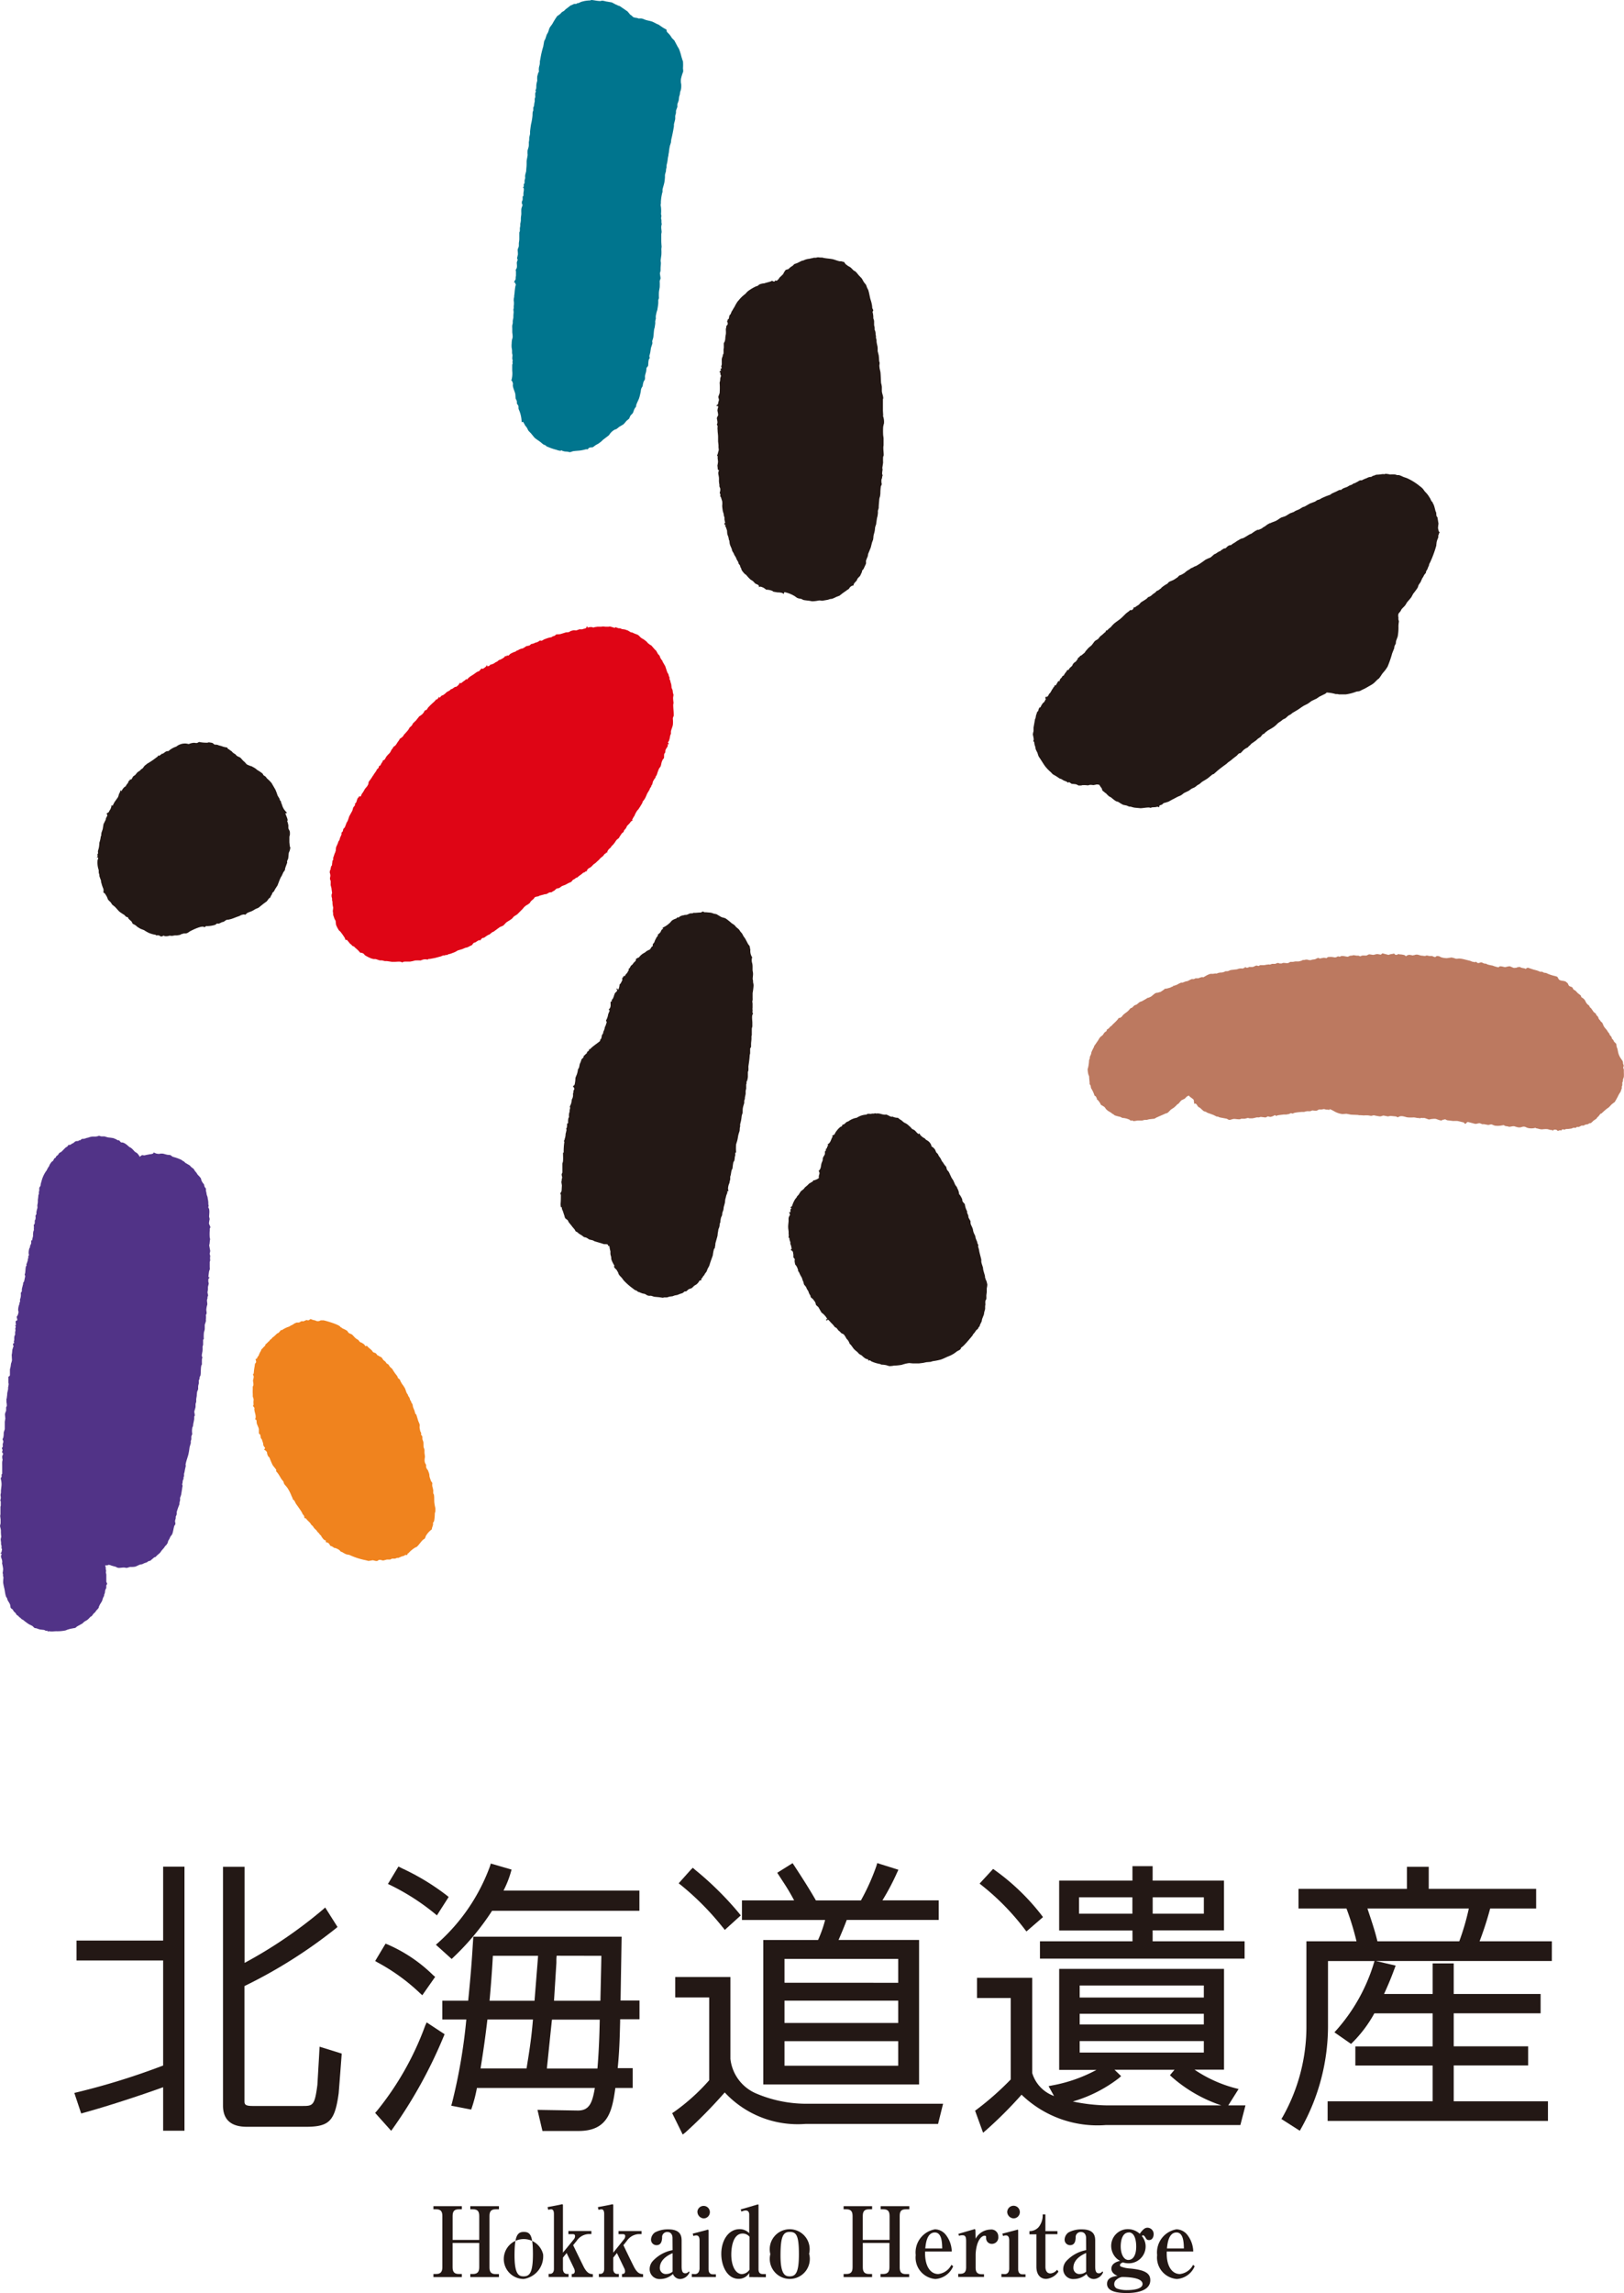 <svg height="84" viewBox="0 0 59.518 84" width="59.518" xmlns="http://www.w3.org/2000/svg"><path d="m19.406 405.78v2.706h-3.175v.73h3.175v3.847a25.847 25.847 0 0 1 -3.149.979l-.106.025.251.753.091-.025c1.146-.317 2.482-.779 2.913-.937v1.594h.782v-9.672z" fill="#231815" transform="translate(-13.427 -337.404)"/><path d="m52.029 412.374-.019.354-.061 1.045c-.1.772-.169.772-.563.772h-1.816c-.293 0-.293-.073-.293-.2v-4.192a18.057 18.057 0 0 0 3.343-2.108l.067-.056-.452-.714-.089.079a16.679 16.679 0 0 1 -2.865 1.95v-3.52h-.791v8.749c0 .775.674.775.92.775h2.111c.864 0 1.067-.207 1.208-1.228l.056-.713.056-.74-.078-.025z" fill="#231815" transform="translate(-40.317 -337.404)"/><path d="m102.762 421h-5.435l-.02.3c-.027.431-.064 1.023-.169 2.044h-.948v.689h.88a20.222 20.222 0 0 1 -.524 3.057l-.029.1.731.142.029-.083a5.219 5.219 0 0 0 .18-.7v-.008h4.324c-.093.532-.194.834-.635.826l-1.468-.024.182.773h1.324c1.1 0 1.232-.755 1.348-1.576h.635v-.725h-.549c.059-.607.072-.981.091-1.791h.708v-.687h-.694zm-3.25 3.033c-.062.78-.169 1.375-.234 1.791h-1.686c.131-.816.185-1.24.251-1.791zm.188-2.333c-.013.18-.118 1.488-.13 1.645h-1.648c.069-.777.1-1.259.121-1.645zm2.319 0c0 .16-.032 1.488-.035 1.645h-1.7l.047-.748.04-.64v-.1a1.391 1.391 0 0 1 .01-.16zm-.059 2.337c-.01.529-.029 1.112-.084 1.791h-1.854c.02-.189.168-1.636.187-1.791z" fill="#231815" transform="translate(-79.98 -350.059)"/><path d="m97.527 405.437.029-.1-.763-.221-.027.094a6.958 6.958 0 0 1 -1.9 2.806l-.084.074.578.521.067-.064a9.31 9.31 0 0 0 1.414-1.7h5.4v-.741h-4.981a3.59 3.59 0 0 0 .267-.669z" fill="#231815" transform="translate(-78.807 -336.855)"/><path d="m86.069 407.467.086.072.431-.674-.069-.057a8.617 8.617 0 0 0 -1.621-.984l-.15-.074-.049.079-.337.559.1.047a8.337 8.337 0 0 1 1.609 1.032z" fill="#231815" transform="translate(-70.143 -337.379)"/><path d="m83.233 424.325.083.076.472-.674-.071-.059a5.485 5.485 0 0 0 -1.667-1.126l-.078-.032-.045.072-.337.564.086.051a7.189 7.189 0 0 1 1.557 1.128z" fill="#231815" transform="translate(-67.84 -351.315)"/><path d="m83.417 439.751a10.821 10.821 0 0 1 -1.776 3.134l-.061.067.588.657.072-.1a17.115 17.115 0 0 0 1.854-3.362l.032-.076-.657-.433z" fill="#231815" transform="translate(-67.832 -365.558)"/><path d="m164.149 407.809h-2.007v5.291h5.709v-5.293h-2.951c.089-.2.227-.536.3-.733h3.37v-.718h-2.062a8.748 8.748 0 0 0 .539-1.021l.046-.1-.775-.243-.029.1a8.023 8.023 0 0 1 -.558 1.247l-.01.02h-1.651c-.26-.458-.581-.949-.8-1.284l-.054-.081-.083.052-.48.3.219.337a7.732 7.732 0 0 1 .4.674h-1.912v.718h3.048a4.533 4.533 0 0 1 -.259.734zm-1.23 4.605v-.9h4.167v.9zm0-1.567v-.816h4.167v.816zm0-1.473v-.874h4.167v.876z" fill="#231815" transform="translate(-134.168 -336.747)"/><path d="m149.223 408.207.066.089.586-.531-.057-.074a11.675 11.675 0 0 0 -1.626-1.606l-.074-.066-.071.069-.447.5.084.066a10.01 10.01 0 0 1 1.538 1.557z" fill="#231815" transform="translate(-122.727 -337.603)"/><path d="m149.258 434.04a1.563 1.563 0 0 1 -.935-1.264v-3h-2.023v.75h1.245v3.033a7.4 7.4 0 0 1 -1.282 1.156l-.074.049.386.784.1-.079a17.6 17.6 0 0 0 1.4-1.419l.04-.044a3.652 3.652 0 0 0 2.957 1.153h4.861l.184-.74h-4.924a4.7 4.7 0 0 1 -1.935-.379z" fill="#231815" transform="translate(-121.554 -357.36)"/><path d="m221.71 432.4-.133-.034a4.874 4.874 0 0 1 -1.481-.674h1.08v-3.692h-6.041v3.7h1.365a5.455 5.455 0 0 1 -1.621.568l-.133.027.2.361a1.289 1.289 0 0 1 -.8-.843v-3.486h-2.022v.74h1.235v2.983a10.7 10.7 0 0 1 -1.245 1.1l-.061.044.293.807.11-.093a15.246 15.246 0 0 0 1.3-1.3 4 4 0 0 0 3.087 1.112h4.932l.187-.72h-.63zm-1.274-1.756v.421h-4.55v-.421zm0-1v.391h-4.55v-.391zm0-1.036v.441h-4.55v-.441zm-3.112 3.392.081-.072-.243-.234h2.2l-.168.2.069.064a5.259 5.259 0 0 0 1.816 1.042h-4.194a6.6 6.6 0 0 1 -1.25-.143 5.075 5.075 0 0 0 1.689-.857z" fill="#231815" transform="translate(-176.317 -355.88)"/><path d="m229.562 408.413h-3.392v.635h7.5v-.635h-3.37v-.4h2.615v-1.823h-2.615v-.529h-.74v.529h-2.686v1.828h2.686zm.74-1.011v-.6h1.875v.6zm-2.7 0v-.6h1.956v.6z" fill="#231815" transform="translate(-188.057 -337.304)"/><path d="m214.683 408.466.066.086.608-.526-.057-.076a8.162 8.162 0 0 0 -1.7-1.638l-.072-.052-.059.066-.436.472.083.067a8.93 8.93 0 0 1 1.567 1.601z" fill="#231815" transform="translate(-177.132 -337.803)"/><path d="m288.585 408.538h-2.649a12.03 12.03 0 0 0 .388-1.2h1.685v-.72h-3.936v-.809h-.8v.809h-3.973v.72h1.758a9.883 9.883 0 0 1 .367 1.2h-1.835v3.087a6.737 6.737 0 0 1 -.866 3.338l-.051.084.674.431.052-.091a7.666 7.666 0 0 0 .982-3.817v-2.309h1.705l-.024.077a6.557 6.557 0 0 1 -1.367 2.448l-.079.086.61.425.059-.059a4.646 4.646 0 0 0 .794-1.06h2.137v1.21h-2.833v.7h2.833v1.312h-3.849v.719h8.075v-.719h-3.454v-1.314h2.728v-.7h-2.728v-1.21h3.185v-.708h-3.185v-1.121h-.772v1.121h-1.781c.2-.438.29-.674.386-.934l.039-.106-.723-.168h6.447zm-3.043-1.2a8.962 8.962 0 0 1 -.35 1.2h-3c-.079-.327-.145-.539-.366-1.2z" fill="#231815" transform="translate(-231.711 -337.429)"/><path d="m111.161 13.935s.024.061.032.074c.022.039 0 .1.01.142.02.1.066.187.088.285l.01.152c.008.042.04.064.044.113a.084.084 0 0 1 0 .057c0 .03.045.076.057.111s0 .084.012.12a1.17 1.17 0 0 1 .108.46v.017h.015c0-.012.02-.017.034-.017l.035.052c.015.027.029.054.042.081l.057.071c.029.039.04.084.067.123a.993.993 0 0 0 .083.086l.138.169c.069.061.155.11.229.169l.088.074c.04.025.081.027.115.062 0 .017.027.02.04.025a1.965 1.965 0 0 0 .337.116.468.468 0 0 0 .145.035l.044-.019c0 .012.013.013.022.019a.418.418 0 0 0 .169.03l.115.022.106-.035c.083-.013.169-.017.253-.025a1.553 1.553 0 0 0 .221-.047h.066c.017 0 .02-.029.032-.04a.169.169 0 0 1 .049-.022c.035-.012.084 0 .118-.02l.081-.061c.049-.032.1-.052.148-.089a1.028 1.028 0 0 0 .089-.071l.039-.04.221-.169.04-.057a.536.536 0 0 1 .19-.158c.052 0 .113-.072.158-.1l.145-.086a1.242 1.242 0 0 0 .108-.125l.1-.083.044-.1c.027-.045.078-.074.1-.12a1.059 1.059 0 0 0 .035-.1l.032-.064c.012-.015.024-.032.037-.047s.008-.044.013-.066c.024-.081.069-.157.1-.238s.044-.169.064-.241a.87.87 0 0 1 .012-.093.3.3 0 0 1 .032-.079.421.421 0 0 0 .027-.04.819.819 0 0 1 .027-.14c.008-.047.049-.078.057-.123a.431.431 0 0 0 0-.1 1.074 1.074 0 0 1 .039-.153 1.066 1.066 0 0 0 .017-.138c.005-.045.054-.061.062-.106s0-.238.059-.265c0-.03-.017-.056-.013-.089l.032-.123.025-.169c.017-.047.032-.094.047-.142s0-.062 0-.094.03-.1.04-.155c.013-.094.015-.185.029-.281a.225.225 0 0 1 .017-.057c.008-.049.015-.1.022-.147a.356.356 0 0 0 0-.086.582.582 0 0 1 .024-.106.517.517 0 0 1 0-.115l.03-.136c.008-.024.017-.047.024-.072.013-.081.029-.169.035-.249v-.102c0-.029.024-.056.025-.089a1.87 1.87 0 0 1 0-.217c.008-.071.019-.108.027-.169a1.868 1.868 0 0 0 0-.217c0-.045.032-.078.032-.125l-.025-.169.025-.1v-.07c0-.071.012-.143.012-.217l-.01-.081c.008-.067.017-.135.027-.2a1.558 1.558 0 0 0 0-.217l.01-.1a2.447 2.447 0 0 1 -.013-.249v-.193a.676.676 0 0 1 .013-.081c0-.061-.015-.128-.015-.194a.592.592 0 0 1 .019-.1l-.01-.066v-.081a.379.379 0 0 0 -.016-.065l.015-.091-.015-.071a1.339 1.339 0 0 0 0-.233l-.015-.1.01-.056v-.063a1.793 1.793 0 0 1 .039-.281.322.322 0 0 1 .022-.076.842.842 0 0 1 0-.093c.019-.083.049-.169.066-.253a1.584 1.584 0 0 0 .022-.194v-.079a1.012 1.012 0 0 1 .037-.136.41.41 0 0 1 .02-.138.5.5 0 0 1 .008-.111 1.179 1.179 0 0 0 .037-.2.686.686 0 0 1 .022-.115.968.968 0 0 1 .02-.128 2.087 2.087 0 0 1 .035-.233c.012-.044.03-.088.04-.131l.01-.1c.04-.158.074-.337.1-.492v-.07c.013-.067.037-.135.047-.2v-.1c0-.04.024-.081.027-.121a.479.479 0 0 0 0-.071 1.167 1.167 0 0 1 .051-.142v-.1c.012-.051.04-.1.049-.147s.01-.088.017-.131l.025-.083.01-.084c.008-.027.017-.054.027-.081a.58.58 0 0 0 .015-.145.4.4 0 0 0 -.012-.121.828.828 0 0 1 0-.13 1.59 1.59 0 0 1 .083-.275.574.574 0 0 0 -.008-.12 1.641 1.641 0 0 0 0-.258l-.025-.066c-.01-.035-.02-.071-.032-.106a1.943 1.943 0 0 0 -.086-.276c-.02-.044-.052-.083-.072-.126l-.1-.189c-.029-.03-.059-.061-.089-.089a1 1 0 0 0 -.078-.116c-.035-.042-.074-.078-.11-.118l-.01-.074-.133-.076-.162-.111-.062-.024a1.747 1.747 0 0 0 -.168-.084c-.069-.024-.138-.034-.211-.054s-.108-.044-.169-.059a.49.49 0 0 0 -.113 0l-.065-.022a.674.674 0 0 1 -.121-.022.337.337 0 0 1 -.074-.062l-.062-.044a.86.86 0 0 0 -.1-.118l-.273-.187-.059-.019-.11-.051-.121-.065-.2-.034c-.061-.01-.15-.049-.212-.017-.12 0-.224-.029-.337-.039l-.049.017a1.121 1.121 0 0 0 -.315.049c-.044.013-.079.039-.125.051h-.017c0-.01-.044.024-.059.029h-.062a.13.13 0 0 0 -.052.02l-.082.035c-.04.025-.074.059-.115.086l-.072.056-.059.058-.074.043c-.022.022-.042.044-.062.067l-.116.084a3.047 3.047 0 0 0 -.169.273c-.027.045-.074.1-.1.143s-.04.131-.071.19l-.04.069c-.017.049-.032.1-.049.15l-.046.093c-.01.064-.022.126-.032.19a3.137 3.137 0 0 0 -.1.421l-.025.13a.511.511 0 0 1 -.013.143.462.462 0 0 0 -.02.219c.01 0 0 0 0 .008s-.02.027-.024.039c-.013.044-.025.088-.037.13a.725.725 0 0 0 0 .16 1.18 1.18 0 0 0 -.032.138c-.01.078.01.15-.034.211l.017.072c-.017 0-.02.012-.024.024a.688.688 0 0 0 0 .145.241.241 0 0 1 -.019.066.519.519 0 0 0 0 .1.92.92 0 0 0 -.027.169c0 .022-.022.039-.027.059a.683.683 0 0 0 0 .1.232.232 0 0 1 -.02.057.571.571 0 0 0 -.008.12 2 2 0 0 1 -.052.324c-.017.089-.029.19-.039.283v.08c0 .024-.024.1-.03.147a.6.6 0 0 1 -.017.169.8.8 0 0 1 0 .128.846.846 0 0 1 -.042.155.938.938 0 0 0 0 .169c0 .051-.029.157-.037.236v.113c0 .081-.015.169-.017.258-.012.042-.022.086-.034.13a.351.351 0 0 0 0 .111.691.691 0 0 1 -.024.089v.085c0 .029-.017.039-.027.057s0 .056 0 .083l-.03.037c-.01 0 0 0 0 .008.056 0 .019.16.015.194v.1a.081.081 0 0 1 -.032.035.467.467 0 0 1 0 .128l-.025.051v.088c.017 0 .012.015.024.017 0 .062-.04.115-.044.177s0 .106 0 .16-.017.123-.017.179v.072a.765.765 0 0 1 -.022.121v.071a.382.382 0 0 1 -.013.074.607.607 0 0 0 0 .1.239.239 0 0 1 -.022.074v.241c0 .051-.012.1-.017.153v.09c0 .056-.042.1-.044.169a1.15 1.15 0 0 1 .01.152l-.03.13c0 .029.02.042.019.072l-.03.089c0 .093.03.2-.04.266l.01.072a.479.479 0 0 1 0 .049v.1a.485.485 0 0 0 -.012.138c-.017 0-.039.072-.056.088s.019.022.032.025.013.072.034.081v.015c-.015 0-.017.029-.02.04a2.463 2.463 0 0 0 -.032.273.56.56 0 0 0 -.012.121.411.411 0 0 0 -.017.128.472.472 0 0 1 .008.13.164.164 0 0 1 -.008.064v.064a.13.13 0 0 1 -.012.066l.01.1-.01.121v.072c0 .024-.019.084-.022.13a.468.468 0 0 0 0 .071.409.409 0 0 1 -.019.083.7.7 0 0 0 0 .12v.147a1.332 1.332 0 0 1 .015.169.66.66 0 0 1 -.025.1 1.012 1.012 0 0 0 -.012.142.779.779 0 0 0 0 .153.844.844 0 0 1 .015.1v.049a.313.313 0 0 0 .012.1c.012.032-.024.169.012.2 0 .04-.024.083 0 .113a.573.573 0 0 1 -.019.057v.217a.928.928 0 0 1 -.01.275c-.013 0 0 .024 0 .032s-.025.03-.032.04.018.009.026.012z" fill="#00758e" transform="translate(-92.405)"/><path d="m158.272 68.182c0 .012.022 0 .032 0a1.18 1.18 0 0 1 .356.143l.093.066a.561.561 0 0 0 .142.034c.035.01.066.037.1.044.074.013.148.019.227.03a.488.488 0 0 0 .091.015 1.311 1.311 0 0 0 .138-.012l.115-.019c.042 0 .072.013.115.01l.2-.035.074-.025.079-.01a1.347 1.347 0 0 0 .152-.069l.116-.044.116-.091c.057-.04.116-.079.169-.121l.047-.027a.318.318 0 0 0 .046-.061.211.211 0 0 1 .135-.076v-.008c.014 0 0-.012.008-.024 0-.04.084-.113.111-.148l.03-.069.049-.056.044-.042c.02-.04.039-.083.059-.125a.164.164 0 0 0 .017-.072l.051-.057c.029-.064.059-.126.088-.19a.281.281 0 0 0 0-.1.949.949 0 0 1 .059-.155.5.5 0 0 0 .022-.106c.032-.083.071-.169.1-.249.012-.051.025-.1.037-.15a.879.879 0 0 1 .042-.115.908.908 0 0 0 .017-.143c.007-.047.034-.126.045-.187a.782.782 0 0 0 .013-.118.621.621 0 0 1 .037-.116c.01-.074.02-.148.032-.224a.315.315 0 0 1 .017-.066c.005-.022.012-.074.017-.113a.63.63 0 0 0 0-.1l.03-.1c0-.106.014-.214.022-.322a.417.417 0 0 1 .025-.1.852.852 0 0 0 .015-.121 1.851 1.851 0 0 1 .015-.233c0-.035.032-.066.035-.1a.189.189 0 0 0 -.012-.064v-.088a.2.2 0 0 1 .022-.067c.007-.022 0-.04.008-.062a.282.282 0 0 0 .013-.034c0-.027-.015-.047-.017-.071a1.008 1.008 0 0 1 .017-.145l-.01-.066c.01-.064.02-.128.029-.192a2.012 2.012 0 0 1 0-.2c0-.029.024-.049.022-.081 0-.079-.013-.169-.013-.243a.494.494 0 0 1 .008-.111v-.266l-.015-.106a2.628 2.628 0 0 1 0-.3 1.121 1.121 0 0 1 .03-.13.639.639 0 0 0 -.029-.256c-.015 0 0-.029 0-.042l-.01-.169v-.394a.1.1 0 0 1 .012-.056c0-.1-.045-.177-.051-.266v-.153a.717.717 0 0 0 -.027-.138c-.012-.135-.01-.273-.025-.409-.01-.044-.019-.086-.029-.13l-.01-.094c0-.057.027-.113-.01-.169.013 0 0-.027 0-.04a1.725 1.725 0 0 0 -.015-.184c-.015-.059-.025-.1-.037-.148v-.069a.543.543 0 0 0 -.012-.128 1.33 1.33 0 0 1 -.029-.147v-.056a.627.627 0 0 0 -.022-.084v-.081l-.013-.034a.465.465 0 0 0 -.01-.12l-.025-.066v-.079l-.02-.089v-.145a.3.3 0 0 0 -.029-.1.763.763 0 0 0 -.027-.234c0-.022.024-.04.024-.064s-.027-.052-.035-.083a1.178 1.178 0 0 0 -.015-.135c-.012 0 0-.029-.01-.04-.013-.066-.04-.13-.054-.194s-.03-.143-.047-.216l-.022-.078-.04-.076-.04-.11-.071-.088c-.034-.047-.054-.1-.088-.148l-.118-.125a1.051 1.051 0 0 0 -.115-.131l-.062-.034-.1-.1a.5.5 0 0 0 -.1-.061l-.083-.062c-.032-.024-.052-.079-.074-.089l-.061-.015-.032-.01h-.057c-.106-.019-.19-.066-.295-.083s-.182-.02-.276-.037l-.076-.017a.922.922 0 0 1 -.155-.01l-.081.017h-.071a.674.674 0 0 1 -.131.027c0 .012 0 0-.019.01a.59.59 0 0 0 -.234.064.26.26 0 0 0 -.116.042c-.039.015-.076.039-.113.054l-.1.035-.061.061-.079.051-.076.069c-.037.022-.079.013-.111.045a.986.986 0 0 0 -.088.148l-.125.118-.045.067-.066.056c-.012 0-.024-.012-.034-.017s-.032.029-.04.04a.012.012 0 0 1 0-.008c-.01 0 0 0 0 .008a.1.1 0 0 1 -.083-.024v-.008h-.008c0 .03-.246.079-.285.1a.489.489 0 0 0 -.182.042c-.025.013-.037.035-.062.049l-.062.02a1.707 1.707 0 0 0 -.285.169c-.047.035-.076.083-.121.12a1.188 1.188 0 0 0 -.219.212.612.612 0 0 0 -.116.169c0-.019-.012.012-.013.017-.032.074-.084.136-.116.209 0-.034-.056.115-.057.118a.211.211 0 0 0 -.051.071.593.593 0 0 1 -.02.1c0 .013-.02.017-.034.022a.1.1 0 0 1 -.024.064c0 .032.022.052.022.088 0 .062-.03.051-.047.093s0 .067-.022.094v.064a.78.78 0 0 1 0 .142.877.877 0 0 0 -.022.18.572.572 0 0 1 -.025.1c-.008.02-.024.025-.027.052s0 .1 0 .143a.458.458 0 0 1 -.012.089 1.212 1.212 0 0 1 0 .136c0 .025-.019.037-.025.059s0 .02 0 .029a.939.939 0 0 0 -.039.116v.165a.177.177 0 0 1 -.02.1.316.316 0 0 0 .017.066c.005.022-.024.015-.032.024h-.008c0 .025.013.046.008.072s-.015.012-.024.017a.1.1 0 0 0 -.025.04c-.005.013.022 0 .034.015a.261.261 0 0 0 0 .062c0 .022.02.034.02.059s-.024.069-.027.106a.4.4 0 0 1 -.022.143 2.453 2.453 0 0 1 0 .386l-.047.131c0 .04.02.074.022.113a.22.22 0 0 1 -.02.074l-.01.061c0 .034-.039.049-.061.074h-.008c0 .015.013.012.025.017a.109.109 0 0 0 .04 0c0 .024.01.04 0 .066a.338.338 0 0 0 -.02.111.9.9 0 0 1 .025.145c0 .047-.047.081-.046.13s.047.158 0 .219c0 .03.029.045.027.079a.527.527 0 0 0 0 .136c0 .079.017.169.017.243v.169l.015.136v.081l.01.088a.289.289 0 0 1 -.022.081.362.362 0 0 1 -.037.121c-.015 0 .01.024.017.032s0 .04 0 .064l.015.136a1.036 1.036 0 0 1 -.022.145 1.232 1.232 0 0 1 .012.138c.013 0 .008.012.008.024h.032c0 .044-.022.071-.022.113s.02.11.025.169a.965.965 0 0 1 0 .121 1.035 1.035 0 0 0 .017.136v.057c0 .019.03.061.032.1a.292.292 0 0 1 -.013.113c-.013.039 0 .047.012.072s0 .047 0 .072.022.035.027.049c.015.049.03.1.044.143a.7.7 0 0 1 0 .168 1.913 1.913 0 0 0 .025.2c.008.03.019.059.027.089a.529.529 0 0 1 .012.086l.02.044v.078a.935.935 0 0 0 .029.13.046.046 0 0 0 -.032.017v.039l.049.017v.015h-.025c0 .029.029.057.037.083s.025.074.037.111a1.058 1.058 0 0 0 .01.126c.01.04.03.081.042.123l.015.084.02.046c0 .037.008.074.012.11a1.026 1.026 0 0 0 .064.157l.03.106.04.061.039.086.049.078c.012.027.022.056.034.083l.054.089a.228.228 0 0 0 .022.071l.044.056a.314.314 0 0 0 .017.066l.025.039a.259.259 0 0 0 .024.072.765.765 0 0 0 .116.14.3.3 0 0 1 .044.029 1.624 1.624 0 0 0 .157.169.991.991 0 0 1 .1.066l.066.072c.039.032.093.037.13.074a.086.086 0 0 1 .015.066c.02 0 .03-.019.056-.017a.433.433 0 0 1 .206.111.58.58 0 0 1 .217.04c.02 0 .032.029.054.034l.147.025a.716.716 0 0 1 .16.017l.078.04a.443.443 0 0 1 .002-.063z" fill="#231815" transform="translate(-129.537 -46.489)"/><path d="m226.68 114.388.076-.02a.708.708 0 0 1 .121.01.962.962 0 0 0 .121-.024.47.47 0 0 1 .1.012 1.047 1.047 0 0 0 .086.125c.015.025.015.066.034.089s.056.039.079.067 0 0 0 .01c.037 0 .061.04.088.066l.066.062c.034.024.071.034.1.061a1.3 1.3 0 0 0 .147.113c.03.019.074.022.106.04a1.61 1.61 0 0 0 .168.1l.128.027.093.039h.045l.125.034c.072.012.157.015.229.024s.337-.051.374-.012h.008l.057-.019.13-.008.079-.017.027.019h.025c0-.088.046-.064.1-.094.029-.015.045-.046.076-.059a1.419 1.419 0 0 0 .177-.054c.1-.061.211-.111.313-.169l.133-.059c.044-.025.078-.062.121-.088l.169-.081.086-.064c.04-.024.086-.039.128-.061a.848.848 0 0 0 .1-.078l.074-.04.094-.081c.072-.046.147-.084.217-.136l.158-.13c.02-.013.046-.013.064-.029l.137-.121c.1-.083.216-.169.32-.243l.054-.051.1-.071.088-.074.131-.1.071-.074c.025-.022.061-.015.079-.029s.062-.067.094-.1a.685.685 0 0 1 .12-.083l.046-.022.029-.037.061-.051.032-.04c.062-.044.128-.088.187-.133l.057-.054.1-.067a1.144 1.144 0 0 0 .072-.091l.067-.034.037-.04.078-.061c.088-.057.182-.1.266-.168.052-.039.091-.088.14-.128l.1-.066.057-.049.084-.04c.051-.034.089-.083.14-.116l.062-.032c.027-.019.046-.042.074-.059l.169-.1c.089-.054.168-.12.258-.169.049-.025.1-.047.145-.076l.125-.091.182-.086.1-.069c.054-.025.108-.054.168-.083a.264.264 0 0 0 .1-.069 1.488 1.488 0 0 1 .329.056h.064l.059.013h.243a1.717 1.717 0 0 0 .388-.1c.039-.013.088-.008.125-.022s.089-.047.137-.067c.083-.037.155-.084.234-.128a1.029 1.029 0 0 0 .14-.089c.046-.037.084-.083.128-.123a.4.4 0 0 1 .067-.054c.051-.059.093-.135.142-.2a1.39 1.39 0 0 0 .177-.236 4.075 4.075 0 0 0 .168-.489l.076-.19a.178.178 0 0 1 .012-.078l.046-.093a.3.3 0 0 1 .012-.1c.012-.034.037-.1.054-.148a1.8 1.8 0 0 0 .029-.386 1.458 1.458 0 0 1 .017-.168.313.313 0 0 0 -.017-.066.413.413 0 0 1 0-.079.273.273 0 0 1 0-.133c.015-.039.052-.062.076-.1l.037-.069c.04-.051.088-.088.128-.138a.937.937 0 0 0 .072-.116c.054-.064.108-.12.158-.187l.069-.128a2.417 2.417 0 0 0 .168-.229c.008-.029.019-.059.029-.089a1.24 1.24 0 0 1 .069-.1l.066-.147.04-.061c.008-.017.017-.035.024-.052a.556.556 0 0 1 .059-.074c.02-.025.012-.047.019-.071l.044-.071.035-.091.02-.037.015-.066.037-.071c.019-.04.035-.081.054-.123a3.936 3.936 0 0 0 .168-.484c0-.04.008-.083.012-.125a.728.728 0 0 1 .052-.15c.019-.051 0-.078.013-.11h.008a.192.192 0 0 1 .04-.1h-.008c0-.019-.022-.02-.027-.035s-.017-.074-.027-.111a1.287 1.287 0 0 1 .017-.169l-.035-.216c0-.03-.034-.045-.04-.076l-.01-.118-.024-.051c-.012-.051-.025-.1-.039-.152a.925.925 0 0 0 -.032-.093.289.289 0 0 1 -.042-.093c-.012 0-.015 0-.022-.012a.384.384 0 0 1 -.052-.1c-.027-.044-.054-.088-.083-.13a1.031 1.031 0 0 0 -.121-.138c-.024-.034-.049-.071-.074-.1a.534.534 0 0 0 -.1-.088 2.116 2.116 0 0 0 -.467-.295c-.054-.024-.115-.037-.168-.062a.841.841 0 0 0 -.138-.056h-.064l-.076-.022a1.379 1.379 0 0 0 -.187 0l-.066-.015-.106-.012a.118.118 0 0 0 -.024.017.326.326 0 0 0 -.115 0 1.412 1.412 0 0 1 -.2.017c0 .012 0 .008-.008.008h-.024c-.013 0-.01 0-.01.017a.255.255 0 0 0 -.138.057.238.238 0 0 0 -.123.025c0-.012 0 0-.008 0s0 0-.015.012a1.587 1.587 0 0 0 -.2.086c0 .013-.013 0-.025 0-.066 0-.086.03-.137.057a.784.784 0 0 0 -.091.049h-.008c-.037 0-.076.04-.108.056l-.086.03a.7.7 0 0 1 -.084.051c-.059.025-.168.049-.211.108h-.047a.308.308 0 0 0 -.1.042c-.071.035-.145.064-.214.1l-.042.034-.157.057c-.052.024-.108.046-.16.071l-.079.046-.074.022c-.035.015-.062.044-.1.061l-.182.069-.192.11-.066.019-.131.081-.131.054-.071.044-.125.046c-.067.034-.125.081-.192.111l-.133.044c-.071.034-.128.089-.2.123s-.152.054-.219.091c0-.01 0-.008-.008-.008s0 .01-.015.013a.621.621 0 0 0 -.143.094l-.078.047h-.008a.458.458 0 0 1 -.052.044l-.111.047c-.022 0-.029.012-.049 0-.015 0-.025.02-.034.032h-.024c-.012 0-.013 0-.02.013a.2.2 0 0 1 -.054.035l-.083.061-.057.022c-.083.046-.16.1-.244.142l-.086.024-.145.084-.088.062a.506.506 0 0 0 -.126.086c-.1 0-.138.057-.2.115a.192.192 0 0 0 -.138.064h-.025c0 .01-.025.032-.032.047h-.008c0-.013 0 0-.015 0s-.029.015-.04.019a1.042 1.042 0 0 0 -.1.066.507.507 0 0 0 -.069.032 1.241 1.241 0 0 1 -.135.115 1.245 1.245 0 0 0 -.187.084 2.886 2.886 0 0 1 -.337.224l-.059.02-.062.037-.059.022-.042.032-.113.069-.1.083-.1.056-.081.032-.062.064c-.034.025-.072.047-.108.072-.066.044-.145.062-.209.1l-.056.062a1.145 1.145 0 0 0 -.224.153v.015c0-.012-.1.074-.121.081-.042 0-.071.051-.1.074s-.069.046-.1.072a.357.357 0 0 1 -.169.1c0 .046-.209.155-.246.185s-.061.072-.1.1a.761.761 0 0 0 -.126.086l-.04-.008c0 .03-.035.072-.049.1v-.008c-.012 0-.008 0-.008.008a.118.118 0 0 0 -.049.015c-.012 0-.012 0-.017-.015h-.008l-.044.045-.1.074c-.067.061-.131.131-.2.192s-.169.123-.241.184-.1.108-.15.155a.4.4 0 0 0 -.108.1h-.032c-.017 0-.03.059-.04.074 0-.012 0-.008-.008-.008s-.01.01-.019.017l-.066.061-.1.081-.067.086c-.042.032-.088.052-.13.086l-.111.147-.118.1-.1.113-.035.056a1.756 1.756 0 0 1 -.138.113h-.022a.233.233 0 0 1 -.081.081.015.015 0 0 0 -.015.008c.015 0 0 .037-.012.046a.677.677 0 0 1 -.064.086.3.3 0 0 0 -.1.088c-.015.022-.015.046-.034.067s-.066.057-.093.091-.022.044-.045.061h-.008a.039.039 0 0 0 -.03 0l-.03.056a.6.6 0 0 0 -.1.148c-.047 0-.056.046-.079.076l-.051.051c-.01.027-.02.056-.032.084-.012 0-.022-.012-.032-.017l-.1.169c0-.013-.008-.008-.017-.008h-.025a.084.084 0 0 1 -.047.081c0 .025-.025.049-.037.067s-.047.084-.072.125l-.039.039c-.013.024-.027.046-.039.069s-.03.025-.04.049h-.008c0-.015-.013-.02-.024-.025 0 .02-.02.037-.034.049s.019.032.025.049-.012 0-.015.017a.474.474 0 0 1 -.049.091l-.049.044a.713.713 0 0 0 -.089.155h-.032a.325.325 0 0 0 -.049.138c-.03 0-.044.042-.049.064l-.034.1a.59.59 0 0 1 -.012.076.168.168 0 0 1 -.022.052c-.017.1-.035.2-.054.307v.128a1.113 1.113 0 0 0 -.024.113c0 .056.059.214.012.249 0 .015.013.019.024.024s.017.049.017.064a.54.54 0 0 0 .037.131.487.487 0 0 0 .019.1l.062.125a.676.676 0 0 0 .047.135c.079.111.145.229.222.337a1.435 1.435 0 0 0 .209.221l.083.086.1.056.153.1.052.015.1.059a1.01 1.01 0 0 1 .1.039l.045.032c0 .017.032-.01.04-.015s.083.056.1.062l.126.012a.27.27 0 0 1 .074.022l.052.029h.039a.356.356 0 0 1 .074 0c0-.012 0 0 0-.01a.95.95 0 0 1 .229.005z" fill="#231815" transform="translate(-186.81 -85.619)"/><path d="m80.231 145.66.108-.04.128-.069.083-.035c.035-.022.047-.064.081-.084l.051-.027.056-.044.047-.012.047-.045.1-.071c.024-.017.071-.072.1-.067s.025-.047.089-.042c.012 0 .008 0 .01-.008a.113.113 0 0 1 .037-.074c.037-.039.089-.052.126-.086l.088-.091.059-.039.138-.128.046-.052c.032-.029.091-.069.115-.1l.042-.056c.012-.012.013-.013.03-.012s0-.008.008-.008.012-.027.015-.04h.008c0 .015.013.02.025.025a.287.287 0 0 1 .1-.169l.039-.034.035-.056.047-.042.061-.076c.022-.034.046-.067.067-.1l.093-.078c.008-.015.015-.03.022-.044l.081-.121.066-.054a.252.252 0 0 1 .022-.062l.062-.071c.017-.032.032-.064.047-.094l.069-.067c.046-.049.047-.079.111-.116h.017a.1.1 0 0 0 -.019-.04s.01 0 .015-.017a.929.929 0 0 1 .078-.131l.019-.051c.015-.034.039-.066.054-.1a.558.558 0 0 1 .064-.077c.025-.035.047-.072.071-.108l.072-.12.025-.071c.013-.013.025-.029.039-.044a.81.81 0 0 0 .052-.086c.03-.059.049-.121.083-.18.02-.034.044-.069.061-.1a.3.3 0 0 0 .022-.057c.025-.044.057-.067.057-.126a.02.02 0 0 0 .022-.01c.013-.022.022-.093.035-.123l.052-.091.039-.046a.072.072 0 0 1 .013-.051.254.254 0 0 0 .037-.062 2.077 2.077 0 0 1 .076-.211c.019-.034.046-.059.062-.094s.025-.111.044-.169c.01-.022.019-.045.029-.067s.042-.044.049-.069 0-.088.008-.133.029-.04.037-.067 0-.074.02-.108c.024-.061.1-.116.067-.189a.012.012 0 0 1 0-.008h.01c0 .013.013.008.025.008v-.008c.02 0 0-.039-.017-.047s.024-.051.034-.076l.025-.086.02-.111.025-.059v-.086c.017-.081.054-.152.071-.236a1 1 0 0 0 0-.224c0-.072.032-.083.034-.13 0-.126-.02-.256-.02-.379a.692.692 0 0 1 .012-.079 1.611 1.611 0 0 1 -.017-.185l.015-.1c0-.03-.019-.059-.022-.091l-.01-.086-.039-.091c0-.042-.008-.084-.012-.126l-.024-.073a.311.311 0 0 0 -.019-.076.315.315 0 0 0 -.034-.067h.017c.019 0-.024-.072-.027-.088l-.015-.062c-.01-.019-.022-.037-.034-.056a1.049 1.049 0 0 1 -.037-.1l-.046-.14-.089-.153-.02-.051a.578.578 0 0 1 -.066-.093c-.012-.027-.022-.056-.032-.084a.4.4 0 0 0 -.057-.062c-.024-.044-.049-.088-.074-.131l-.035-.029c-.032-.032-.056-.066-.089-.1l-.047-.056-.046-.024-.083-.064-.044-.052-.1-.079-.089-.052c-.052-.035-.093-.1-.147-.125l-.116-.044-.071-.034-.062-.012-.1-.061-.1-.035c-.042-.012-.086-.012-.128-.022l-.062-.027h-.048c-.039-.008-.069-.024-.106-.035 0-.012 0 0-.017 0s0 .01-.015.017c-.064 0-.168-.064-.229-.039h-.133a.347.347 0 0 0 -.138 0h-.14l-.1.015-.052.015-.064-.017a.377.377 0 0 0 -.147.022.086.086 0 0 0 -.025-.056l-.02.054c-.03.044-.1.035-.143.061a.97.97 0 0 1 -.121 0c0 .012-.083.032-.1.04v.002c-.057 0-.11-.017-.155.01-.051 0-.083.037-.125.051s-.1 0-.145.024l-.169.051a.992.992 0 0 1 -.126.008c-.03 0-.052.035-.078.051a.443.443 0 0 1 -.067.02l-.051.034a.913.913 0 0 0 -.229.066c-.027 0-.089.046-.118.059s-.054-.01-.083 0l-.049.034-.061.032c-.051 0-.052.013-.091.029l-.062.022c-.072 0-.067.04-.116.061a.522.522 0 0 1 -.1.02 1.067 1.067 0 0 0 -.1.064l-.056.027a.337.337 0 0 0 -.15.057l-.062.024-.044.034-.051.015a1.441 1.441 0 0 0 -.136.066l-.047.047-.039.025c-.013 0-.012-.013-.017-.024h-.015c0 .015-.012.029-.017.04 0-.017-.052 0-.066 0 0 .046-.147.115-.185.131-.035 0-.067.042-.093.061l-.062.029a.4.4 0 0 1 -.2.089c0 .042-.074.056-.106.057v-.014c-.013 0 0-.015 0-.024s-.008 0-.008-.008 0 0-.012.015c-.01.047-.111.106-.15.131 0-.025-.037-.019-.051-.008a.668.668 0 0 1 -.081.088l-.057.02c-.056.03-.1.072-.157.108s-.185.108-.207.169h-.056l-.04.04a1.123 1.123 0 0 0 -.133.1v.008h-.008c0-.017-.04-.02-.052-.01s0 .03 0 .044h-.008v-.017h-.017v.008c0 .039-.069.074-.089.1-.1 0-.113.081-.211.091 0 .01 0 .013-.012.02-.027.034-.1.061-.14.089a.689.689 0 0 1 -.133.11c-.054 0-.084.061-.121.089v.008-.008c-.013 0-.013-.013-.017-.024h-.019c0 .035-.039.069-.064.089 0 .012-.017 0-.025-.008v.008a.9.9 0 0 1 -.093.1 2.6 2.6 0 0 0 -.206.2l-.049.076c-.019.019-.051.012-.071.034a.267.267 0 0 0 -.035.064c-.02.024-.039.047-.059.069a.853.853 0 0 1 -.11.078l-.121.153-.106.1-.042.079-.088.083c-.013.027-.029.052-.044.079a2.085 2.085 0 0 1 -.152.169l-.04.064a.433.433 0 0 1 -.108.086c-.015 0-.017.024-.022.034a.905.905 0 0 1 -.071.1.7.7 0 0 1 -.083.121c-.02.022-.052.029-.071.057a.3.3 0 0 0 -.024.045l-.035.04c-.019.032-.035.064-.052.1-.044.061-.106.106-.148.169s-.046.118-.126.135c0 .059-.072.106-.081.177-.019 0-.044.022-.057.034s-.01.02-.012.03c0 .04-.039.057-.064.086s-.015.032-.022.047l-.1.143c-.015 0 0 .015 0 .025s0 0-.017 0h-.002a1.505 1.505 0 0 1 -.157.229.283.283 0 0 0 -.019.093c-.01.02-.02.042-.032.062-.029.047-.071.083-.1.128l-.062.11a.365.365 0 0 0 -.081.153h-.074v.034c-.054 0-.078.153-.1.19s-.027.022-.042.035a.187.187 0 0 1 0 .062c-.015.035-.052.059-.066.094l-.03.108-.11.2c-.022.049-.057.2-.094.224l-.072.187-.049.051c-.03.069 0 .086-.072.142v.066a1.146 1.146 0 0 1 -.051.113c-.008.032-.017.062-.027.094l-.042.064a.21.21 0 0 1 -.017.059c-.007.02-.039.088-.059.131a.606.606 0 0 0 -.013.126c-.01.029-.019.057-.027.088l-.012.017c-.013 0 0 .013-.01.025a1.211 1.211 0 0 1 -.047.138v.076l-.029.037c0 .059-.015.106-.015.169-.035 0-.054.136-.056.168-.013 0-.013 0-.017.015-.02.056.01.125.013.177s-.017.084-.013.13.017.049.024.072a.909.909 0 0 1 0 .136c0 .045.027.1.032.153s.012.086.017.13a.093.093 0 0 1 -.012.072.3.3 0 0 0 0 .1l.015.057v.064l.015.057a.621.621 0 0 0 .01.136l.015.074c0 .049-.013.093-.012.145l.01.056v.064c.019.054.037.106.054.158a.4.4 0 0 1 .039.069 1.391 1.391 0 0 0 .017.147 1.129 1.129 0 0 0 .106.2l.047.04a2.3 2.3 0 0 1 .169.241l.02.062c0 .015.029 0 .04 0s.025.015.034.025l.094.116.049.039c.012.014.024.025.034.039l.069.032.051.052a.974.974 0 0 1 .169.169.231.231 0 0 1 .126.037l.05.058a1.542 1.542 0 0 0 .236.118l.079.02h.074c.054.015.106.037.157.049h.079l.1.025h.075l.18.027h.123c.093 0 .2-.027.27.03 0-.03.059-.032.083-.037h.194a1.63 1.63 0 0 0 .189-.042 2.022 2.022 0 0 1 .2 0l.078-.029a.337.337 0 0 1 .185 0v-.012c.046-.025.052-.01.1-.02l.16-.03.221-.059.081-.034h.049l.046-.017h.052a.518.518 0 0 1 .052-.029l.064-.013.143-.054c.054-.019.1-.059.152-.077l.143-.042.115-.049a.48.48 0 0 0 .1-.027c.046-.03.1-.049.143-.074l.056-.076.074-.025a1.161 1.161 0 0 1 .113-.072.168.168 0 0 1 .071 0c0-.022.04-.064.059-.077s.059-.01.083-.027a1.447 1.447 0 0 1 .135-.091l.049-.019.1-.081.057-.025c.03-.022.059-.045.089-.066l.136-.1a1.1 1.1 0 0 0 .128-.057l.1-.106c.067-.051.147-.088.211-.142.029-.025.051-.059.076-.084l.12-.076.2-.2.054-.067.074-.061a.543.543 0 0 0 .133-.089c.012-.02.025-.04.039-.061a.956.956 0 0 1 .091-.079c.027-.025.032-.056.067-.076a.439.439 0 0 1 .108-.024l.054-.027c.062-.02.131-.032.194-.054 0-.012 0 0 .015 0 .067 0 .1-.047.157-.064.027-.008.052 0 .081-.012s.022-.019.032-.025 0 0 .01-.008c.046 0 .1-.078.142-.1l.061-.01c.053-.013.091-.061.139-.083zm-8.516-.506a.07.07 0 0 0 .008.04c.008.013-.008-.034-.008-.047z" fill="#df0515" transform="translate(-59.624 -113.208)"/><path d="m26.874 167.443a.9.9 0 0 0 .093-.04l.2-.16.094-.067c.04-.04.066-.094.11-.133 0-.017.012 0 .017 0h.008a.275.275 0 0 1 .057-.118l.025-.069.054-.052c.017-.029.032-.059.047-.088l.084-.128c.039-.1.074-.2.118-.293l.04-.067.056-.123c.019-.024.035-.049.052-.074s.008-.045.013-.067c.022-.066.047-.133.072-.2.013 0 0-.022 0-.034 0-.069.034-.086.042-.138s.012-.125.02-.192a.381.381 0 0 1 .029-.072.6.6 0 0 0 .027-.121c0-.03-.019-.042-.02-.066s-.008-.091-.013-.135v-.2a.343.343 0 0 1 .017-.066.808.808 0 0 0 0-.111c0-.037-.04-.089-.054-.136a.893.893 0 0 1 0-.1.815.815 0 0 0 -.045-.169c.013 0 .013-.01.015-.02.013-.051-.072-.206-.081-.27.012 0 .022.01.032.015s.01-.017.017-.024-.013-.03-.022-.035a.561.561 0 0 1 -.152-.268.4.4 0 0 1 -.042-.131c-.034 0-.039-.062-.049-.084s-.054-.081-.072-.125a2.021 2.021 0 0 0 -.078-.207l-.138-.238a1.224 1.224 0 0 0 -.169-.169l-.049-.066-.078-.052-.035-.061a1.527 1.527 0 0 0 -.2-.135.589.589 0 0 0 -.143-.1c-.013 0-.032-.022-.044-.027a.963.963 0 0 1 -.184-.071.3.3 0 0 1 -.059-.062.9.9 0 0 0 -.084-.078l-.089-.1c-.042-.035-.1-.047-.142-.079l-.051-.054-.084-.054-.059-.061c-.03-.024-.061-.03-.083-.064-.039 0-.062-.047-.081-.072a.722.722 0 0 1 -.206-.052l-.094-.024a.27.27 0 0 0 -.142-.027c-.025 0-.072-.054-.1-.064a1.4 1.4 0 0 0 -.143-.022.019.019 0 0 1 -.008.015c0-.012-.02 0-.032 0a1.428 1.428 0 0 1 -.3-.027l-.064.034c-.052.015-.1-.012-.155 0a.506.506 0 0 0 -.155.042l-.091-.017a.506.506 0 0 0 -.367.108v.002a.78.78 0 0 0 -.292.168h-.017c0-.015-.008 0-.017 0-.067 0-.11.062-.169.089v.008a.015.015 0 0 1 -.017-.008h-.017c0 .022-.078.057-.1.083a.051.051 0 0 1 -.032-.017h-.008a.071.071 0 0 1 0 .017c-.022.039-.056.052-.086.077a2.668 2.668 0 0 1 -.313.209l-.1.081-.064.088-.051.032a.644.644 0 0 0 -.047.049c-.032.024-.069.044-.1.072s-.052.072-.088.1-.054.03-.072.057l-.051.088c-.01 0-.008 0-.008.008h-.008v.008l-.049-.008v.04c-.051 0-.052.072-.072.1a.351.351 0 0 0 -.081.12c-.049 0-.142.138-.153.177h-.008a.048.048 0 0 0 -.008-.032c-.013 0-.022.01-.032.017 0 .056-.012.051-.032.093s-.03.11-.051.143l-.125.177-.067.128v.008c-.013 0-.019-.015-.025-.024h-.015a.388.388 0 0 1 -.076.2l-.029.056-.074.046c0 .027.027.042.024.071a.247.247 0 0 1 -.039.079.424.424 0 0 0 -.022.083l-.078.157-.03.184c-.013.042-.029.083-.042.123a.48.48 0 0 0 -.012.12c0 .012-.008.01-.017.017a.93.93 0 0 1 -.051.236 1.5 1.5 0 0 1 -.013.15.873.873 0 0 1 -.035.138.206.206 0 0 0 0 .086c0 .029-.015.037-.022.054s.022.059-.008.094c0-.022-.008.027-.008.032a.045.045 0 0 0 .032-.017h.008v.057c0 .019-.015.015-.017.027a.842.842 0 0 0 .039.384v.079a.254.254 0 0 0 .019.072l.01.083.056.155v.046l.017.051a1.125 1.125 0 0 0 .069.2.291.291 0 0 1 0 .115c0 .037.051.04.066.071s.047.072.066.113l.04.1.1.1.047.074c.03.03.066.052.1.083.059.057.111.125.169.18a1.689 1.689 0 0 0 .169.113c.04.027.071.094.131.086.012 0 .008 0 .012.015.022.064.088.1.133.148l.035.069c0 .015.037.027.049.032l.072.044.054.049c.042.024.086.057.131.077l.116.044a1.366 1.366 0 0 0 .187.106 1.244 1.244 0 0 0 .153.049c.042.012.072 0 .106.037a.365.365 0 0 1 .1 0l.057.032c.044.019.079-.008.116-.024s0 .012.015.015a.367.367 0 0 0 .2-.013l.091.008.1-.017h.081l.115-.02c.013 0 .017-.013.027-.019l.106-.032a.494.494 0 0 1 .071 0 .255.255 0 0 0 .081-.027l.072-.049c.081-.044.46-.236.531-.153.022 0 .047-.032.066-.04s.024 0 .034 0a1.064 1.064 0 0 0 .293-.046c.027-.013.045-.034.072-.047v-.008a.114.114 0 0 0 .091 0l.091-.044.069-.017a.505.505 0 0 1 .1-.067.445.445 0 0 1 .071-.008l.091-.022c.091-.027.18-.069.275-.1.047-.013.083-.047.133-.057s.072-.019.106 0c.015 0 .066-.056.084-.066.059-.032.123-.046.182-.076s.082-.05.135-.076z" fill="#231815" transform="translate(-17.493 -134.153)"/><path d="m71.741 189.59a.07.07 0 0 0 -.008-.04c0 .013-.007.04.008.04z" fill="#231815" transform="translate(-59.642 -157.61)"/><path d="m129 200.846a.677.677 0 0 0 -.019-.115v-.062a.287.287 0 0 1 -.013-.057c0-.064.015-.136.012-.2s-.017-.089-.017-.145v-.088a.624.624 0 0 0 -.012-.138.366.366 0 0 1 0-.233c-.015 0-.022-.02-.027-.032a.421.421 0 0 1 -.04-.249h-.008s-.012-.081-.015-.1c-.012-.044-.052-.071-.071-.11s-.066-.126-.1-.19c-.022-.029-.044-.059-.064-.089l-.042-.083-.072-.086c-.017-.024-.027-.046-.047-.069a1.187 1.187 0 0 0 -.1-.086l-.056-.066c-.035-.034-.081-.054-.118-.084a2.524 2.524 0 0 0 -.2-.16c-.071-.044-.123-.035-.182-.066l-.169-.1-.1-.02a.64.64 0 0 0 -.11-.035l-.168-.015h-.061l-.059-.03v.008a.086.086 0 0 0 -.066.032h-.066l-.106.008a.373.373 0 0 1 -.1 0h-.008c0 .027-.1.02-.121.024s-.081.035-.116.047-.083 0-.113.02a.312.312 0 0 0 -.2.089c0-.015-.029-.008-.04-.008s-.027.034-.042.039a.606.606 0 0 0 -.157.074l-.067.076a.966.966 0 0 1 -.27.185.1.1 0 0 0 .015.049c-.061 0-.076.084-.1.118a.366.366 0 0 1 -.093.084v.032c0 .022-.04.059-.051.078s-.037.074-.057.111l-.02.059c-.024.042-.061.062-.066.116.013 0 0-.013 0-.024h.008v.056c-.047 0-.079.1-.108.12l-.1.049a.776.776 0 0 0 -.086.066.559.559 0 0 0 -.217.18c-.04 0-.069.039-.106.049a.14.14 0 0 1 -.012.071.58.58 0 0 1 -.072.071c-.012.02-.025.039-.039.059l-.049.04c-.046.052-.04.093-.1.131a.332.332 0 0 0 .008.04c0 .015-.02.03-.027.044l-.03.056-.059.066-.03.061c0-.012 0-.012-.017-.015s-.037.029-.047.04-.008 0-.008.008h.017c0 .017-.027.02-.04.025a.261.261 0 0 1 0 .072h.017c-.017 0-.064.148-.113.169a.438.438 0 0 1 -.047.187h-.025a.071.071 0 0 0 -.008-.04h-.025v.008c0 .008 0 .047.017.056s-.017.035-.025.049v.008a.159.159 0 0 0 -.072.089c-.013.035-.049.169-.081.185v.008c-.034 0-.01.037-.02.057a.083.083 0 0 1 -.044.032c0 .11.022.2-.064.275 0 .02.019.03.034.04l-.01.019c-.015.04-.032.079-.047.118a.62.62 0 0 1 -.079.227.069.069 0 0 0 .025.047.4.4 0 0 1 -.032.113s-.012.059-.034.074a.494.494 0 0 1 -.057.179.3.3 0 0 1 -.013.067l-.034.047c-.024.069-.008.133-.071.182a.243.243 0 0 0 0 .034c0 .03-.337.238-.374.324l-.008-.024h-.017a.1.1 0 0 1 -.072.1v.008a.075.075 0 0 0 -.015.049.471.471 0 0 0 -.089.081c0 .013-.013.008-.025.008 0 .1-.059.084-.088.153a.626.626 0 0 1 -.052.138c-.017.047-.019.1-.035.15l-.039.067a.683.683 0 0 1 -.024.128c-.008.042-.046.12-.067.18a1.11 1.11 0 0 1 -.029.241.1.1 0 0 1 -.045.051h-.017c0 .051.1.084.019.169a.359.359 0 0 1 -.017.121c-.012 0 0 0 0 .015a.312.312 0 0 1 -.044.194.739.739 0 0 1 -.032.169c0-.008-.025.064-.04.081l.01.056c0 .037-.027.088-.017.13a.182.182 0 0 1 -.012.04.445.445 0 0 0 -.01.177c-.035 0-.042.169-.032.211-.013 0-.03.017-.04.024 0 .044 0 .153-.032.177a.069.069 0 0 0 .017.049l-.01.015a.726.726 0 0 1 -.029.123.615.615 0 0 1 -.017.136v.015c-.019 0-.01.088-.049.115a.1.1 0 0 1 .017.025.1.1 0 0 1 0 .032 2.431 2.431 0 0 0 -.022.371h-.024c0 .1.008.2 0 .307a.339.339 0 0 1 -.024.088v.322c0 .025-.025.056-.027.091l.02.1a.2.2 0 0 1 -.017.064.25.25 0 0 1 -.013.1l.02.128-.01.177a.143.143 0 0 1 -.044.1v.056c.012 0 .012 0 .017-.015 0 .115 0 .231-.01.345a.554.554 0 0 0 .012.138h.034v.056l.039.091c.02.061.037.116.056.169a.279.279 0 0 0 .032.091l.086.066.042.081.1.121c.03.047.071.086.106.131s.027.061.051.079l.061.032.034.035a1.079 1.079 0 0 0 .115.072l.081.062c.039.022.088.012.12.045.015 0 .066.046.091.052l.118.027.064.034c.108.035.219.062.324.1.044.015.1 0 .145.015s.019.035.02.057l.032-.008c.008 0 .017.017.025.024a1.2 1.2 0 0 0 .037.179v.1a.741.741 0 0 0 .029.113.361.361 0 0 0 .01.1 1.179 1.179 0 0 0 .106.211v.024h-.015c0 .056.069.1.1.14l.051.088c.008.025.017.049.027.074a.886.886 0 0 0 .106.12l.069.094a2.331 2.331 0 0 0 .35.307.463.463 0 0 0 .083.059l.039.01.059.047.051.014a.818.818 0 0 0 .126.049l.052.008c.049.015.086.052.136.067s.088 0 .126.01l.1.032.187.017.131.02.042-.013h.1a.622.622 0 0 0 .1-.029l.111-.013.078-.029.1-.019.091-.037.1-.032.084-.066c0 .013.02 0 .032.008s.091-.072.106-.081a.72.72 0 0 1 .1-.035.465.465 0 0 0 .091-.083.586.586 0 0 1 .081-.051.39.39 0 0 0 .125-.148l.074-.017c0-.015-.01-.022-.017-.032h.008v-.012a.457.457 0 0 0 .072-.1.4.4 0 0 1 .037-.039l.025-.051.061-.081.035-.091c.02-.044.051-.089.069-.135l.025-.084c.032-.1.067-.187.1-.285a1.526 1.526 0 0 1 .046-.241c0 .019.027-.025.03-.035a.117.117 0 0 0 0-.054c.013 0 .017-.029.015-.04a.4.4 0 0 1 .024-.137c.019-.076.042-.145.059-.219a.939.939 0 0 1 .022-.16.416.416 0 0 1 .013-.078.392.392 0 0 0 .042-.2c.027 0 .025-.094.03-.12l.02-.1c.01-.022.02-.044.032-.066a.282.282 0 0 0 .012-.088 1.326 1.326 0 0 1 .044-.131l.01-.093c.015-.059.035-.12.047-.18a.9.9 0 0 1 .015-.126c.015-.039.022-.089.035-.131s.049-.093.034-.145v-.008h.04v-.008a.1.1 0 0 0 -.012-.056.516.516 0 0 1 .051-.234.825.825 0 0 1 .029-.13v-.1l.02-.066c.01-.054.015-.108.029-.16s.032-.057.037-.091a1.707 1.707 0 0 1 .03-.216l.034-.054a.675.675 0 0 0 .017-.133l.017-.057v-.1l.032-.008a1.744 1.744 0 0 1 0-.3l.04-.131c.019-.067.025-.131.039-.2a1.6 1.6 0 0 1 .047-.155 1.028 1.028 0 0 0 .008-.111l.015-.066a.3.3 0 0 1 0-.078c.01-.039.019-.078.029-.116a1.62 1.62 0 0 0 .024-.169.527.527 0 0 1 .034-.115c.008-.062 0-.131.012-.194s.032-.118.049-.179v-.086l.024-.066a.27.27 0 0 1 .008-.083l.02-.1v-.111l.02-.083v-.12c0-.042 0-.039.013-.057v-.071l.025-.051a.852.852 0 0 0 .024-.128v-.153c0-.051.013-.054.019-.081a1.365 1.365 0 0 0 0-.145c.017-.13.04-.261.047-.4a.462.462 0 0 1 .017-.081v-.169c0-.027.029-.046.034-.074v-.096c0-.062.012-.128.015-.185v-.072a.153.153 0 0 1 .012-.072v-.234a.38.38 0 0 1 .02-.081v-.145c0-.081-.034-.275.025-.322v-.017c-.025 0-.02-.074-.017-.1a.065.065 0 0 0 0-.027.243.243 0 0 1 0-.079v-.16l-.01-.064a.344.344 0 0 1 .012-.057.62.62 0 0 0 0-.079v-.179a2.389 2.389 0 0 0 .035-.281z" fill="#231815" transform="translate(-101.382 -164.752)"/><path d="m256.267 211.613v-.1c0-.034-.012-.039-.019-.057a.106.106 0 0 1 .012-.072c.012-.024-.015-.069-.022-.1a.42.42 0 0 0 -.012-.086l-.064-.093a.687.687 0 0 1 -.083-.16c-.024-.066-.03-.136-.049-.207-.008-.019-.015-.039-.024-.059l-.015-.106c-.013-.032-.049-.054-.071-.078s-.027-.056-.044-.078l-.044-.044a.2.2 0 0 0 -.022-.066c-.008-.022-.04-.044-.056-.067l-.025-.061-.046-.056-.044-.072a.9.9 0 0 1 -.108-.135l-.049-.116a.307.307 0 0 0 -.054-.051.392.392 0 0 1 -.032-.047l-.045-.049-.025-.071c-.015-.029-.047-.049-.066-.076l-.02-.049-.076-.059c-.032-.044-.062-.089-.094-.135l-.049-.044c-.008-.019-.017-.039-.027-.057a.322.322 0 0 0 -.056-.042c-.015-.02-.03-.039-.047-.057l-.052-.1a.337.337 0 0 0 -.115-.1c-.019 0-.024-.061-.04-.076s-.076-.056-.108-.086-.051-.057-.079-.083l-.071-.044c-.027-.024-.025-.061-.054-.083s-.076-.024-.106-.049-.037-.066-.059-.1l-.061-.052c-.071-.049-.187-.022-.258-.084-.02-.032-.04-.067-.059-.1a.8.8 0 0 0 -.115-.034 1.631 1.631 0 0 1 -.228-.074l-.062-.03-.086-.012-.062-.034h-.076l-.081-.034a1.162 1.162 0 0 0 -.15-.042l-.207-.069a.1.1 0 0 0 -.089.044h-.01c0-.012 0-.012-.015-.015-.044-.017-.093-.017-.136-.032l-.061-.027a.074.074 0 0 0 -.057.01h-.04c0 .024-.069.019-.089.024h-.017c-.056 0-.14-.074-.2-.056a1.216 1.216 0 0 0 -.123.027c-.074 0-.207-.071-.244.008a1.011 1.011 0 0 1 -.224-.064 1.535 1.535 0 0 1 -.184-.04c-.027-.008-.052-.039-.083-.03-.059 0-.091-.037-.143-.047s-.118.074-.192-.024h-.017c0 .013-.015.013-.025.017l-.091-.017c-.015 0-.061-.025-.091-.034l-.246-.061a.87.87 0 0 0 -.169-.022.363.363 0 0 1 -.094.008c-.054-.012-.16-.061-.216-.039l-.066.008-.049.008a.665.665 0 0 1 -.211-.029c-.032-.01-.059-.032-.091-.042l-.083-.008c0 .012-.039.027-.049.04-.047 0-.083-.03-.125-.04h-.094l-.083-.017a.141.141 0 0 0 -.066.017.805.805 0 0 1 -.131-.015c0 .013-.015 0-.024 0-.1-.022-.135-.054-.238-.02 0 .017-.017 0-.024 0h-.008c0 .012-.01.01-.017.015-.042 0-.143-.034-.18-.015a.178.178 0 0 0 -.081.042c-.015 0-.042-.035-.061-.04a1.012 1.012 0 0 0 -.128-.024.179.179 0 0 1 -.088-.015l-.067.032s-.049 0-.062-.015a.114.114 0 0 1 -.029-.034h-.008l-.049.013a.5.5 0 0 0 -.147.035c0 .008 0 0-.008 0l-.221-.056-.056.049-.123-.022c-.064 0-.106.029-.169.029l-.121-.019c-.054 0-.083.042-.131.045s-.152-.017-.2.027c-.03 0-.052-.019-.078-.024h-.054c-.066 0-.12-.034-.18 0a.212.212 0 0 0 -.147.04c-.083 0-.233-.062-.293 0-.039 0-.067-.027-.106 0a.154.154 0 0 1 -.108.022.6.6 0 0 0 -.2-.012.074.074 0 0 0 -.072.04h-.008c-.032 0-.067-.013-.106-.012l-.115.022c0 .013-.047 0-.057-.008s0 0 0 .008-.008 0-.008-.015v-.008c-.012 0-.008 0-.008.008-.049 0-.091.035-.133.049l-.094.012-.069.02a.36.36 0 0 1 -.113-.019.25.25 0 0 0 -.113.013h-.056l-.039.022-.1.029a1.115 1.115 0 0 1 -.13 0l-.089.017h-.081c-.039 0-.061.037-.108.044-.076.012-.168-.03-.227.017a.45.45 0 0 0 -.083 0c0-.012-.017-.013-.027-.017-.054-.014-.084.02-.13.029h-.111l-.076.027c-.029 0-.054-.012-.081 0-.054 0-.1.019-.147.02h-.121c-.027 0-.044.024-.067.029s-.054-.019-.088-.013-.079.04-.125.049a.582.582 0 0 1 -.121 0c0-.01 0 0-.008 0a.463.463 0 0 0 -.049.025.093.093 0 0 0 -.04.008l-.074-.032v.032a.185.185 0 0 0 -.074.025c0 .015-.017 0-.025 0a.371.371 0 0 0 -.187.029 15.87 15.87 0 0 0 -.243.029.177.177 0 0 1 -.059.022v.008l-.057.012h-.062l-.077.035-.064.013a.418.418 0 0 0 -.179.034c0 .012-.034 0-.049 0l-.102.015a.506.506 0 0 0 -.088 0 .676.676 0 0 0 -.152.066l-.11.062h-.008c0-.034-.147.022-.168.034h-.1c-.012 0-.025.012-.034.015a.13.13 0 0 1 -.1.01 1.147 1.147 0 0 0 -.153.074l-.083.017-.108.042h-.052a.858.858 0 0 0 -.152.077l-.1.035c0 .013-.024 0-.034 0s-.014.029-.024.04 0-.008-.008-.008a.527.527 0 0 0 -.1.049v-.008l-.074.025s-.044 0-.057.017l-.049-.008c0 .027-.126.094-.153.121 0 .012 0 0-.008 0s-.074.022-.084.025l-.054.008c-.064 0-.155.108-.209.138a.483.483 0 0 1 -.118.049c-.025 0-.042.025-.061.035l-.14.079c-.034.019-.074.024-.106.045l-.1.083a.7.7 0 0 0 -.089.037l-.076.076-.061.025-.079.089c-.051.051-.115.086-.169.135s-.054.067-.084.094l-.051.032-.057.008c0 .04-.168.194-.212.234l-.04.047-.057.04c-.015.02-.032.039-.047.057l-.064.042c-.013 0-.01.013-.012.024a.05.05 0 0 1 0 .015c-.01.03-.054.046-.076.067s-.046.067-.072.1a.792.792 0 0 1 -.074.057l-.044.051c-.017.03-.034.059-.052.088l-.128.185c-.013 0-.017.042-.022.054a2.029 2.029 0 0 0 -.093.192.3.3 0 0 1 -.013.066c-.005.022-.032.069-.042.1s0 .086-.03.111a1.533 1.533 0 0 1 -.035.281.187.187 0 0 1 -.017.049.773.773 0 0 0 .029.216.594.594 0 0 1 .025.066c0 .071.01.143.017.211v.054c0 .019.025.045.037.067l.015.091a1.151 1.151 0 0 1 .131.285c.051 0 .067.069.083.106.012 0 0 .02 0 .03.042 0 .14.155.148.194a.951.951 0 0 1 .1.057l.02.013a.3.3 0 0 1 .066.086l.074.064.113.067.042.037.04.019.051.042a1.988 1.988 0 0 0 .209.056l.071.037a.7.7 0 0 1 .275.071l.019.019a.157.157 0 0 1 .014.022c.013 0 .019-.013.025-.024.032 0 .054.027.089.027s.1-.015.147-.019h.155l.093-.024h.079l.083-.022.2-.022.062-.037c.083-.039.169-.074.251-.111l.106-.047c.022-.01.042 0 .061-.022.049-.035.083-.084.128-.121l.106-.069a1.623 1.623 0 0 0 .123-.118l.049-.032a1.134 1.134 0 0 1 .1-.116l.123-.061.074-.077.071-.035v-.015c0 .042.128.113.168.155s0 .069.029.094v.071a.056.056 0 0 1 .04-.012h.014c.052.032.066.088.106.126l.064.034a1.216 1.216 0 0 0 .131.118.324.324 0 0 0 .069.02l.071.042.094.032c.047.019.1.035.15.059l.076.04.066.01.056.025.251.047c.035.01.062.039.1.044s.115-.032.169-.035.14.017.212.013c.025 0 .042-.019.066-.02s.083 0 .12 0l.108-.027a.207.207 0 0 1 .066.013h.1a1.4 1.4 0 0 0 .155-.034.792.792 0 0 1 .089 0l.067-.019.169.02c.042 0 .064-.035.1-.039l.081.02a.438.438 0 0 0 .168-.066c.012 0 .039.024.049.03s.025-.013.035-.017l.056-.012.187-.024h.1l.1-.02c.024-.008.035-.025.061-.027a.185.185 0 0 1 .074.019c0-.044.276-.062.325-.067h.088a.633.633 0 0 1 .118-.027.829.829 0 0 0 .113 0l.067-.027a1.012 1.012 0 0 0 .145.01c.052-.007.062-.034.1-.042a.246.246 0 0 1 .079 0l.1-.017a.411.411 0 0 1 .084.02.359.359 0 0 1 .121.013.046.046 0 0 1 .008-.032.9.9 0 0 1 .169.081.785.785 0 0 0 .3.1l.148-.01.169.032.246.01.049.01h.057l.115.008a.939.939 0 0 1 .169 0l.091.015c.044 0 .072-.022.121-.017a1.747 1.747 0 0 0 .206.037c.067 0 .088-.029.138-.029l.148.029c.046 0 .076-.017.121-.015l.179.017.084.034c0-.015.035-.029.049-.032.1-.039.212.024.31.034a1.894 1.894 0 0 0 .219 0 .877.877 0 0 1 .116.02.478.478 0 0 1 .121.015c0-.029.064-.012.083-.012a.407.407 0 0 1 .079 0l.145.052a.247.247 0 0 0 .069-.012 1.179 1.179 0 0 1 .157-.013c.067 0 .206.089.266.052l.019-.019a.141.141 0 0 0 .066-.008c0-.015.029 0 .039 0l.054.029.234.027a.925.925 0 0 1 .153 0l.219.052c.027.01.03.049.062.051s.049-.067.1-.067l.256.067c.062.01.12-.027.177-.02a.571.571 0 0 1 .086.034h.071l.147.027c.051 0 .093-.032.147-.013a.637.637 0 0 0 .1.039.8.8 0 0 0 .211 0l.111-.019.064.034.076.01.061.017c.067 0 .147-.037.211-.012l.084.025a.3.3 0 0 0 .089.01c.069 0 .1-.035.177-.027a.488.488 0 0 1 .1.04.534.534 0 0 0 .308 0c0 .013.024.019.034.022l.049.008a.526.526 0 0 0 .155.029.944.944 0 0 1 .169-.01c.069 0 .128.046.2.029 0 .012.02.029.025.039 0-.062.15-.067.179 0 .019 0 .029-.013.044-.017a.205.205 0 0 1 .1 0 .117.117 0 0 1 .015-.04h.047c.029 0 .04.02.067 0s.074-.012.115-.017l.12-.015.052-.024a.35.35 0 0 1 .1 0l.042-.035h.078l.094-.049h.078l.059-.034.083-.015c.024 0 .044-.025.067-.034s.049 0 .069-.019l.077-.074.113-.078c.01-.013.019-.029.029-.044l.045-.042c.022-.025.04-.051.061-.078s.046-.02.057-.032a2.52 2.52 0 0 1 .19-.168l.077-.054c.035-.04.072-.078.11-.116l.1-.074a2.562 2.562 0 0 0 .15-.275c.03-.049.094-.13.089-.19.013 0 .017-.022.02-.034a.381.381 0 0 0 0-.062c0-.022.019-.034.02-.057s0-.059 0-.088.012-.029.019-.042 0-.066.01-.094a.393.393 0 0 0 .027-.083c.004-.07.002-.112 0-.157z" fill="#bc7960" transform="translate(-196.755 -172.327)"/><path d="m178.662 248.088-.025-.066a.259.259 0 0 0 -.008-.079c-.017-.054-.032-.108-.049-.168a.5.5 0 0 1 -.017-.11c-.02-.069-.049-.142-.062-.212v-.081c-.022-.1-.052-.2-.074-.3a.812.812 0 0 0 -.046-.184.094.094 0 0 0 -.01-.093c-.019-.025-.013-.052-.024-.081s-.037-.083-.051-.126a.26.26 0 0 1 -.013-.069c-.019-.059-.057-.113-.072-.169a.8.8 0 0 1 -.02-.1 1.373 1.373 0 0 0 -.069-.157.3.3 0 0 1 -.015-.143c-.013 0-.013 0-.017-.015s-.035-.061-.051-.093a.158.158 0 0 1 -.012-.067c0-.022-.032-.084-.047-.126a.489.489 0 0 1 0-.052.684.684 0 0 1 -.083-.265c-.012 0-.015-.013-.022-.022a.345.345 0 0 1 -.066-.084c-.008-.024 0-.051-.012-.078s-.081-.169-.108-.169a.506.506 0 0 0 -.069-.224.166.166 0 0 0 -.024-.057.735.735 0 0 1 -.051-.069c-.024-.051-.042-.1-.069-.153s-.052-.076-.072-.118-.051-.108-.078-.168-.057-.072-.079-.111-.019-.083-.04-.118l-.052-.059-.061-.094-.035-.042-.052-.106-.064-.088-.032-.067-.062-.066c-.02-.034-.025-.071-.045-.1a.354.354 0 0 0 -.121-.113c-.013 0-.01-.027-.013-.039a.337.337 0 0 0 -.147-.18l-.047-.027-.056-.059h-.008a.522.522 0 0 1 -.158-.13.262.262 0 0 0 -.013-.039h-.025v.015h-.016c-.051-.025-.094-.093-.138-.13s-.067-.032-.1-.057l-.059-.066-.113-.1a.785.785 0 0 0 -.121-.067l-.1-.084a.682.682 0 0 1 -.123-.088.453.453 0 0 1 -.187-.039c0-.013-.015 0-.025 0-.089.008-.194-.108-.261-.074a.737.737 0 0 1 -.169-.034c-.042-.01-.083-.01-.121-.02v.015l-.081-.015c-.034.02-.059.01-.1.013l-.066.012a.211.211 0 0 0 -.1 0h-.008c0-.015-.025.019-.032.025a.7.7 0 0 0 -.359.115.685.685 0 0 0 -.3.126l-.066.027c-.057.035-.084.1-.158.1l-.025.064c-.071 0-.2.169-.238.233l-.027.056c-.024.025-.061.03-.084.054s.008.017.017.024-.02.032-.027.044l-.045.11s-.049.118-.106.121c0 .049.01.081-.032.113 0 .04 0 .052-.04.066 0 .052 0 .076-.039.1a.353.353 0 0 1 0 .094c-.015.052-.057.089-.071.142s0 .062-.012.094-.029.072-.042.108c-.024.1-.015.2-.1.265l.03.081a.437.437 0 0 1 -.024.1.3.3 0 0 0 0 .078c0 .027-.131.081-.169.091h-.025c-.015 0-.02.035-.035.045l-.13.076-.059.061-.089.074-.054.067-.1.079-.087.134-.047.047-.025.049-.051.061a1.259 1.259 0 0 0 -.093.192.31.31 0 0 1 -.027.069.063.063 0 0 1 -.032.019v.008c0-.015-.012 0-.017.008s0 0 0 .015l.034.008v.024c-.049 0-.035.1-.032.13v.008a.066.066 0 0 1 -.032-.017h-.015c0 .044.029.078.025.137h-.025c0 .034-.022.057-.025.089a.734.734 0 0 0 0 .086c0 .083-.02.168-.015.259 0 .045.012.1.015.145a.489.489 0 0 1 0 .072.471.471 0 0 1 0 .145c-.013 0 0 0 0 .017h.04c-.013 0-.008 0-.01.017a.3.3 0 0 0 .032.13.2.2 0 0 1 0 .071.4.4 0 0 1 .032.089c-.012 0 0 0 0-.008a1.036 1.036 0 0 1 .017.121l-.024-.008v.008.04c.04 0 .061.034.074.064l.015.1v.078c0 .027.03.046.044.069s0 .052 0 .079a.9.9 0 0 0 .022.126l.029.037a.337.337 0 0 1 .049.088c.008.02.017.042.024.064s0 .037.008.057l.032.04a1.125 1.125 0 0 0 .056.121l.045.079c.01.027.019.056.027.084s.027.054.035.084a.439.439 0 0 0 .022.084l.071.086c.01.024.02.047.029.071l.056.088a.479.479 0 0 0 .064.143c.013 0 .01.035.015.047.012.047.061.066.091.1l.056.074a.236.236 0 0 1 .04.079.15.15 0 0 0 .018.059c.02.03.057.049.083.078.037.064.072.128.11.19 0 .01 0 .01.008.012a.674.674 0 0 1 .214.246l-.034-.008c-.017 0-.015.027-.015.04h.008c0 .017.052-.012.064-.017a.042.042 0 0 1 .029.019 2.136 2.136 0 0 0 .147.157l.076.094c.017.013.044.017.061.035l.072.091.051.039.037.044c.032.03.083.034.111.067a.957.957 0 0 1 .091.147l.04.042a.406.406 0 0 1 .076.147c.057.032.11.142.168.2s.078.067.115.1l.066.071.1.059a.631.631 0 0 0 .143.115l.076.024c.019 0 .015.034.017.047l.066-.015c0 .015.039.035.052.044a1.4 1.4 0 0 0 .307.093c.022 0 .037.022.061.024a.956.956 0 0 1 .169.019l.11.034a.806.806 0 0 0 .169-.017 2.055 2.055 0 0 0 .293-.03 1.285 1.285 0 0 1 .27-.064l.133.012h.227l.153-.019.116-.025.152-.012.083-.025a2.434 2.434 0 0 0 .285-.056c.106-.032.2-.088.3-.126a1.082 1.082 0 0 0 .29-.169c.046-.037.111-.046.148-.1a.584.584 0 0 0 .024-.057c.057 0 .354-.367.406-.428l.025-.046.018-.025.039-.04a.985.985 0 0 1 .059-.088l.061-.051a.27.27 0 0 1 .057-.091c.015 0 .01-.027.012-.04l.071-.148a.45.45 0 0 1 .019-.093l.062-.157a.641.641 0 0 1 .019-.111.767.767 0 0 0 .024-.089v-.1l.01-.066a.548.548 0 0 1 0-.128c.008-.029.032-.049.035-.081s0-.081 0-.121l.015-.121v-.136a.886.886 0 0 0 .02-.137.874.874 0 0 0 -.025-.106c-.006-.044-.034-.057-.034-.091z" fill="#231815" transform="translate(-142.537 -201.23)"/><path d="m7.649 250.075a1.057 1.057 0 0 1 .024-.152.422.422 0 0 0 -.019-.089c0-.084.034-.276-.029-.337a.094.094 0 0 1 .008-.047.094.094 0 0 0 -.008-.066.768.768 0 0 0 -.013-.177c-.013-.056-.01-.076-.02-.111a.555.555 0 0 1 -.032-.1c0-.044-.02-.089-.024-.13v-.062c-.008-.027-.032-.039-.044-.062a.424.424 0 0 1 -.022-.083c-.007-.027-.051-.064-.069-.1l-.032-.064a.294.294 0 0 0 -.022-.078 1.178 1.178 0 0 0 -.115-.128l-.04-.066c-.017-.02-.034-.04-.052-.059l-.054-.086-.086-.065-.056-.061-.169-.1-.032-.037-.056-.03-.049-.037a1.707 1.707 0 0 0 -.3-.108c-.044-.012-.074-.056-.115-.069l-.093-.008c-.059-.01-.121-.035-.182-.044h-.092v.008a.349.349 0 0 1 -.221-.047h-.015c0 .066-.15.056-.189.074a.908.908 0 0 0 -.138.029.311.311 0 0 1 -.089-.01s-.061.025-.074.056h-.024a.45.45 0 0 0 -.1-.133l-.072-.044-.1-.108-.056-.044-.044-.02c-.081-.069-.192-.184-.307-.169 0 0-.066-.069-.074-.081h-.027c0 .013 0 0-.015 0s-.044-.024-.062-.034l-.1-.042a1.685 1.685 0 0 0 -.185-.025 1.151 1.151 0 0 1 -.142-.04h-.122l-.083-.024a.375.375 0 0 1 -.169.03h-.064a.566.566 0 0 0 -.169.042c-.052 0-.143.056-.2.04a.136.136 0 0 0 -.081.057c-.01 0-.008 0-.008-.008a.116.116 0 0 0 -.072.034.193.193 0 0 0 -.118.022l-.045.042-.078.04a.223.223 0 0 1 -.045.032l-.081.01a.089.089 0 0 1 -.029.052l-.066.042-.152.153-.079.044c-.015.025-.032.049-.049.074l-.042.03a.169.169 0 0 0 -.039.059c0 .015-.017.015-.029.022-.04.022-.044.071-.067.1l-.044.032a.585.585 0 0 0 -.089.128s-.008.042-.017.037c0 .01 0 .013-.01.02a.719.719 0 0 0 -.072.131l-.03.04a1.147 1.147 0 0 0 -.12.229c-.029.077-.049.16-.072.241a.143.143 0 0 1 -.012.069c-.012.024-.035.04-.04.069v.052a.2.2 0 0 1 -.013.089c-.013.029.015.076-.019.113a1.408 1.408 0 0 1 -.02.179q0 .04 0 .081c0 .027-.012.076-.017.113s.008.072 0 .11a1.086 1.086 0 0 0 -.035.142.473.473 0 0 0 0 .071c0 .024-.02.032-.029.051a.126.126 0 0 0 0 .071s0 .1-.032.113c0 .054.01.148-.04.168l.01.081a.473.473 0 0 0 0 .121c-.012 0-.01 0-.013.01a.546.546 0 0 0 -.019.184.422.422 0 0 1 -.019.083l-.02.1c0-.012 0-.012-.017-.017v.008c-.013 0-.012.012-.012.025v.062c0 .061-.062.1-.04.168-.04 0-.057.169-.054.209a.241.241 0 0 0 .015.072c-.015 0-.027.052-.032.066s-.008 0-.008 0a.084.084 0 0 1 .017.024c0 .01-.017.047-.025.057.01.061-.024.1-.032.153.017 0-.01.012-.017.017v.044h.009v-.008.032c-.057 0-.032.27-.072.315 0 .029.019.051.017.081-.013.061-.025.121-.039.182l-.035.054a.209.209 0 0 1 -.012.084l-.035.14v.056a.019.019 0 0 0 0-.015.111.111 0 0 1 -.04.1.477.477 0 0 1 -.024.234c-.01 0 0 .062 0 .079l-.02.051c-.01 0 0 .049-.012.062a.561.561 0 0 0 -.04.2c0 .034.017.052.012.088a.38.38 0 0 1 -.03.108.481.481 0 0 1 -.032.049c-.015.056.067.135-.032.158-.022 0 0 .126 0 .145s-.017.01-.025.017v.024c.037 0 .012.074 0 .089l.01.064a.393.393 0 0 1 -.013.064.784.784 0 0 0 0 .089c0 .03-.017.035-.024.059a.443.443 0 0 0 -.008.126c0 .057-.034.067 0 .13-.015 0-.035.024-.047.032s.044.118 0 .128a.438.438 0 0 1 -.024.089l-.01.113a.546.546 0 0 1 -.013.072l.01.2a.624.624 0 0 1 -.035.121l-.015.113-.025.1v.214a.074.074 0 0 1 -.056.051q0 .111 0 .217l.01.057a.926.926 0 0 1 -.019.113.245.245 0 0 0 0 .062c-.01.052-.022.1-.034.155a.91.91 0 0 1 -.015.153.093.093 0 0 1 -.013.057.6.6 0 0 0 0 .079v.049a.529.529 0 0 1 .013.13c0 .015-.024.037-.025.057s0 .077 0 .118a.8.8 0 0 0 -.045.131l.015.16-.02.115v.273c-.013.04-.027.081-.039.121 0 .069 0 .194-.045.241l.029.074c.008.049-.019.077-.022.12a.319.319 0 0 1 0 .1l-.03.03c0 .03.03.056.025.1a.072.072 0 0 0 0 .089c0-.013.01 0 .017 0a.286.286 0 0 0 0 .066c-.047 0-.024.169-.015.169s0 0 0 .008-.013.056-.015.089 0 .091 0 .136v.281c0 .017-.013.024-.024.034 0 .069.019.067-.024.128-.015 0 0 .037 0 .049a.674.674 0 0 1 .022.241l-.02.169v.086a.423.423 0 0 0 -.015.083l.01.072a.249.249 0 0 1 -.013.1c-.013.034 0 .037.013.056v.13a.124.124 0 0 1 -.012.064v.273l-.01.072.015.121v.13c0 .044-.019.072-.019.113s.029.106.03.168v.062a1.488 1.488 0 0 0 .012.153c0 .039-.017.071-.019.106a.733.733 0 0 0 .012.1.616.616 0 0 1 0 .079l.02.066a.721.721 0 0 0 0 .1h.009c.02 0-.017.136-.022.153 0-.013 0-.008-.017-.008s0 .022 0 .032c0 .015 0 0 .017 0h.016c0 .034-.025.067-.025.106s.037.1.044.169-.01.067 0 .1a1.483 1.483 0 0 1 .034.185c0 .057-.012.113-.017.169.013.011.013.001.013.001a.6.6 0 0 0 0 .079.314.314 0 0 0 .017.066 1.68 1.68 0 0 0 -.012.184c.007.061.032.169.049.243s.034.276.088.322c.013 0 .008.013.01.024.013.083.081.143.106.219s0 .106.047.145.039.022.054.042l.032.059.069.067c.019.022.024.045.042.066l.061.042.034.04.057.04c0 .012.019.022.029.034l.056.029a2.1 2.1 0 0 0 .212.158l.116.057c.032.019.069.072.1.083l.059.008a.9.9 0 0 0 .135.045l.123.013c.056 0 .078.057.138.027h.008v.032c0 .01.034-.012.057-.01a.565.565 0 0 0 .212 0c0 .012.02 0 .032 0a1.476 1.476 0 0 0 .361-.029 1.063 1.063 0 0 1 .229-.069l.128-.024c.029-.015.049-.044.076-.059l.182-.1.074-.069.11-.064a1.161 1.161 0 0 0 .12-.121c.044 0 .079-.076.1-.1l.071-.067c.013-.022.029-.042.044-.064a.524.524 0 0 0 .081-.093l.01-.045.03-.064c.027-.049.069-.106.091-.158a.606.606 0 0 1 .056-.152c.015 0 .01-.051.015-.062a.613.613 0 0 1 .024-.059.8.8 0 0 1 .015-.111c.013-.025.025-.051.037-.076v-.086c0-.022.03-.039.03-.066s-.025-.049-.029-.081v-.258l-.015-.072v-.1c0-.035-.019-.067 0-.1-.019 0-.024-.047-.025-.064h.066a.127.127 0 0 0 .049-.015c0-.017.02 0 .032 0s.037 0 .047.012a1.7 1.7 0 0 0 .169.049c.047.013.072.044.133.047s.147-.019.221-.01l.056.01c.054 0 .1-.032.157-.035a.727.727 0 0 0 .169-.01c.062-.019.118-.057.18-.076l.079-.015.069-.034.1-.034.062-.045.059-.01.135-.115c.024-.02.051-.018.072-.035l.042-.046.1-.086c.04-.04.061-.089.1-.128l.057-.064a.454.454 0 0 1 .1-.12c0-.025.027-.037.034-.059l.02-.076.04-.067.04-.086c.019-.035.056-.064.069-.1.032-.084.042-.18.067-.27 0-.037.042-.057.047-.1s-.019-.078-.01-.118.015-.056.022-.084a.181.181 0 0 0 0-.061.4.4 0 0 0 .037-.091v-.079a2.646 2.646 0 0 1 .1-.285v-.04a.858.858 0 0 1 .022-.1.249.249 0 0 0 0-.079c0-.027.032-.093.042-.14.012-.076.024-.153.037-.233 0-.044.029-.083 0-.128.012 0 0 0 0-.008a.068.068 0 0 1 .01-.04l.01-.088c0-.022.019-.046.027-.069s0-.034 0-.051a.1.1 0 0 1 .019-.044.434.434 0 0 0 0-.094.65.65 0 0 0 .03-.131c.01-.049.022-.1.032-.145s-.012-.054 0-.086c.022-.111.062-.221.093-.327a2.047 2.047 0 0 0 .047-.271c.012-.059.035-.116.047-.168v-.078l.02-.057v-.1c0-.034.03-.064.032-.106a.647.647 0 0 1 .008-.243.084.084 0 0 0 .017-.024.506.506 0 0 0 .012-.089c.012-.057.027-.12.034-.177s-.01-.1.024-.13a.861.861 0 0 0 -.017-.128c-.007-.044.037-.125.045-.2v-.091a.314.314 0 0 1 .024-.083v-.111l.02-.113c0-.049.008-.1.012-.145l.039-.1v-.1a.494.494 0 0 1 .022-.1.541.541 0 0 0 0-.1c0-.035.017-.042.024-.066l.01-.069c0-.022.019-.042.027-.062.024-.086 0-.362.056-.408a1.854 1.854 0 0 1 0-.194.206.206 0 0 1 .015-.049c.007-.02-.02-.047-.02-.079 0-.064.022-.121.027-.187a1.336 1.336 0 0 0 0-.143l.02-.067v-.145c0-.049 0-.054.027-.062a1.237 1.237 0 0 1 0-.209c0-.057.029-.1.034-.168v-.142c0-.019.029-.091.039-.131a.17.17 0 0 0 0-.072.474.474 0 0 0 0-.169c.012 0 .017-.02.02-.029.025-.052-.01-.12 0-.182a.787.787 0 0 1 .035-.168c0-.046-.008-.093-.012-.138a.214.214 0 0 1 .019-.089v-.046c0-.02.017-.03.02-.051 0-.051-.022-.089-.019-.136l.015-.089v-.098c.01-.037.019-.076.029-.115a.346.346 0 0 0 -.015-.072v-.072a.086.086 0 0 1 .044-.072v-.015h-.02a.051.051 0 0 1 -.02-.042l.02-.16a.337.337 0 0 1 .027-.083.305.305 0 0 0 0-.088v-.181c0-.032.019-.052.017-.081a.465.465 0 0 1 0-.136c.012 0-.019-.078-.019-.1a.716.716 0 0 0 .02-.1c-.012-.069-.025-.138-.037-.209l.013-.049.01-.111.01-.057a.316.316 0 0 0 -.013-.057 1.761 1.761 0 0 1 0-.266v-.072a.092.092 0 0 0 .022-.047c.001-.027-.045-.098-.05-.14zm-3.763 12.709a.247.247 0 0 0 .008.034c-.015 0-.008-.018-.008-.034z" fill="#513387" transform="translate(.01 -205.263)"/><path d="m61.635 293.477c-.012-.1 0-.19-.015-.29 0-.027-.024-.045-.027-.072s0-.069 0-.1a1.082 1.082 0 0 0 -.034-.145.406.406 0 0 1 0-.111c0-.037-.029-.049-.042-.074s-.024-.066-.037-.1a.434.434 0 0 1 -.027-.1.3.3 0 0 0 -.029-.135.5.5 0 0 0 -.03-.078.264.264 0 0 1 -.064-.116v-.078l-.03-.052a.307.307 0 0 1 -.024-.088.662.662 0 0 1 .013-.145c0-.056-.015-.111-.017-.169v-.088c0-.029-.029-.079-.034-.121s0-.118-.008-.177l-.035-.1v-.061a.12.12 0 0 0 -.051-.1c0-.02.012-.035.008-.056s-.025-.049-.034-.076-.017-.081-.024-.12.01-.084 0-.126a.8.8 0 0 0 -.044-.108c-.027-.079-.045-.152-.071-.229 0-.029-.039-.04-.047-.069s-.022-.089-.039-.131a1.061 1.061 0 0 1 -.044-.11.674.674 0 0 0 -.02-.1l-.035-.047a.222.222 0 0 0 -.017-.054l-.035-.056a.309.309 0 0 0 -.022-.074l-.042-.064a.577.577 0 0 0 -.022-.057l-.037-.054c-.019-.051-.037-.1-.054-.152a1.28 1.28 0 0 0 -.121-.185l-.056-.1c0-.019-.015-.037-.022-.056l-.066-.053a.253.253 0 0 0 -.04-.089 1.587 1.587 0 0 1 -.168-.243l-.084-.076c-.019-.025-.035-.052-.052-.079s-.047-.027-.069-.046l-.047-.066-.076-.062-.059-.088c-.032-.029-.076-.034-.108-.062 0-.013-.027-.01-.039-.015s-.044-.056-.069-.079-.072-.02-.1-.046-.035-.051-.061-.076l-.11-.093c-.017-.019-.034-.037-.052-.054s-.034 0-.051.012l-.061-.077c-.032-.025-.071-.039-.1-.067 0 .025-.071-.032-.079-.049-.029-.056-.079-.061-.123-.1a1.534 1.534 0 0 1 -.115-.12c-.039-.04-.1-.046-.147-.081l-.054-.076a1.248 1.248 0 0 0 -.169-.086c-.029-.02-.035-.037-.072-.042 0-.084-.529-.236-.623-.254h-.112c0 .013-.029.018-.04.022a.178.178 0 0 1 -.111 0c-.015 0-.029-.017-.044-.02a.581.581 0 0 1 -.168-.051.41.41 0 0 1 -.081.051c-.025 0-.044-.015-.074-.01a.675.675 0 0 0 -.091.039c-.034.012-.051 0-.079 0l-.057.025v.008l-.051.017h-.071a.442.442 0 0 0 -.157.084h-.016c0 .012-.022.013-.032.019l-.084.049a.911.911 0 0 0 -.259.128l-.032-.008c0 .01-.025.03-.032.04l-.052.061c-.024.017-.052.02-.072.042l-.1.094-.062.046-.03.042-.052.035c-.01.017-.02.03-.03.046l-.032.024a.845.845 0 0 1 -.113.106v.032s-.022.024-.032.032a.525.525 0 0 0 -.059.064l-.049.045-.024.061a.8.8 0 0 0 -.088.194c0-.051-.061.091-.061.091h-.025c-.022 0-.015.04-.01.054a.169.169 0 0 1 .012.057c0 .035-.034.052-.044.084l-.01.077c-.01.056-.02.111-.025.169l-.01.1-.024.022c0 .037.025.064.025.1a.659.659 0 0 1 -.024.115c-.007.039.013.1.013.16s-.02.057-.024.089a.617.617 0 0 0 0 .079 1.361 1.361 0 0 0 0 .185v.081c0 .027.03.081.032.13a.622.622 0 0 0 0 .185c-.012 0-.013.013-.015.024-.029 0 .029.069.04.081s0 .027 0 .04c0 .12.056.2.049.313a.338.338 0 0 1 -.022.081.037.037 0 0 1 .024 0l.015.01a.052.052 0 0 0 .012.015l.01.111c.019.072.064.137.078.217v.136c0 .045.037.042.051.069a.786.786 0 0 1 .019.113c.008.025.03.037.04.061s.032.094.047.142a.046.046 0 0 1 0 .034c0 .04.037.076.051.113.012 0 .012 0 .015-.017v.071h-.024v.04c.035 0 .089.057.1.088a.307.307 0 0 0 .045.145c.013.02.035.029.047.052a2.857 2.857 0 0 0 .113.266.838.838 0 0 0 .078.1c.019.024.029.051.056.067a.169.169 0 0 0 0 .069c.013.015.029.03.042.047.039.049.069.1.1.153s.044.074.071.111l.044.049.034.1c.039.045.078.091.115.138a1.573 1.573 0 0 1 .155.305.562.562 0 0 1 .052.131c.02 0 .035.02.047.034s.037.071.057.108c.069.1.136.189.2.288.024.034.035.072.057.108l.03.032a.168.168 0 0 1 .027.106.1.1 0 0 1 .059.015.43.43 0 0 1 .034.044c.04.039.079.079.118.118l.044.069a.465.465 0 0 1 .044.037c.025.029.044.064.069.094l.071.066c.015.022.03.042.044.064l.042.037.049.066.035.029.025.049a.734.734 0 0 0 .081.1c.019.019.052.022.074.032-.013 0 0 .052 0 .066a.143.143 0 0 1 .131.076c.012.019.017.04.037.054a.337.337 0 0 1 .118.061c0 .015.027.012.04.013a.591.591 0 0 1 .169.081c.019.017.025.039.051.054l.059.024a.764.764 0 0 0 .142.076c.042.013.088.012.128.029a2.553 2.553 0 0 0 .591.189l.091.024a1.22 1.22 0 0 0 .147-.024c.056 0 .1.032.169.025.025 0 .039-.024.061-.034a.18.18 0 0 1 .111.008l.056.01.133-.035h.113c.029 0 .047-.027.076-.032a.688.688 0 0 1 .1 0 .544.544 0 0 0 .084-.03h.052l.118-.052.074-.019c.034-.017.059-.047.1-.034s.042-.049.049-.066a.209.209 0 0 1 .015.017v-.008a1.1 1.1 0 0 1 .241-.206c.024-.02.057-.022.081-.042.078-.074.135-.169.207-.239.024-.027.056-.035.078-.059a.22.22 0 0 0 .034-.083.792.792 0 0 1 .226-.254c0-.083.062-.153.04-.226 0-.015.037-.057.044-.083a1.868 1.868 0 0 0 .025-.273c0-.027.019-.049.019-.079a.931.931 0 0 0 0-.12 1.561 1.561 0 0 1 -.035-.184z" fill="#f0831e" transform="translate(-45.715 -238.423)"/><g fill="#231815"><path d="m23.111 341.394a.247.247 0 0 1 -.008-.034c-.003.012-.003.034.008.034z" transform="translate(-19.207 -283.839)"/><path d="m95.938 480.815v-.875c0-.168-.057-.246-.227-.246h-.1v-.115h1.05v.115h-.12c-.168 0-.227.076-.227.246v1.881c0 .168.057.246.227.246h.12v.111h-1.05v-.115h.1c.16 0 .227-.076.227-.246v-.891h-.976v.891c0 .168.061.246.227.246h.111v.115h-1.04v-.115h.1c.16 0 .227-.076.227-.246v-1.877c0-.168-.057-.246-.227-.246h-.1v-.115h1.04v.115h-.11c-.169 0-.227.076-.227.246v.875z" transform="translate(-78.375 -398.768)"/><path d="m110.736 485.51c0 .657-.11.814-.337.814-.169 0-.337-.054-.337-.763s.1-.864.337-.864.337.114.337.813zm.372 0a.731.731 0 1 0 -.709.91.839.839 0 0 0 .71-.91z" transform="translate(-91.205 -402.942)"/><path d="m120.034 480.675c.126.261.28.578.379.778.131.259.234.271.318.281h.025v.111h-.773v-.115c.035 0 .111 0 .111-.1a.251.251 0 0 0 -.029-.108c-.015-.032-.115-.243-.27-.559l-.135.168v.418c0 .1.052.179.152.179h.054v.113h-.731v-.115h.047c.094 0 .148-.067.148-.179v-2.017c0-.093-.025-.169-.1-.169a.432.432 0 0 0 -.11.019l-.022-.1c.241-.044.42-.079.462-.089a.336.336 0 0 1 .078-.015c.015 0 .022.012.022.044v1.729l.4-.489a.194.194 0 0 0 .044-.113c0-.054-.025-.076-.086-.076h-.158v-.115h.843v.113h-.12a.556.556 0 0 0 -.416.243z" transform="translate(-99.029 -398.435)"/><path d="m130.965 480.675c.125.261.278.578.379.778.131.259.234.271.317.281h.025v.111h-.773v-.115c.035 0 .113 0 .113-.1a.278.278 0 0 0 -.029-.108c-.017-.032-.116-.243-.27-.559l-.135.169v.418c0 .1.051.179.15.179h.056v.113h-.733v-.115h.049c.093 0 .147-.067.147-.179v-2.018c0-.093-.025-.168-.1-.168a.433.433 0 0 0 -.108.019l-.024-.1c.241-.044.421-.079.463-.089a.34.34 0 0 1 .076-.015c.017 0 .024.012.024.044v1.729l.394-.489a.2.2 0 0 0 .046-.113c0-.054-.027-.076-.088-.076h-.157v-.115h.843v.113h-.118a.563.563 0 0 0 -.418.243z" transform="translate(-108.118 -398.435)"/><path d="m142.13 486.167a.362.362 0 0 1 -.224.086.219.219 0 0 1 -.244-.222c0-.327.347-.489.468-.541zm0-.789a1.316 1.316 0 0 0 -.731.406.445.445 0 0 0 -.11.286.361.361 0 0 0 .389.367.689.689 0 0 0 .465-.185.288.288 0 0 0 .27.185.391.391 0 0 0 .337-.246.024.024 0 0 0 -.019-.025.056.056 0 0 0 -.039.025.138.138 0 0 1 -.1.035c-.1 0-.131-.083-.131-.249v-.928c0-.157-.01-.431-.489-.431a1.012 1.012 0 0 0 -.482.108.337.337 0 0 0 -.15.26.2.2 0 0 0 .2.211c.185 0 .2-.179.206-.275a.185.185 0 0 1 .192-.207c.145 0 .189.121.189.219z" transform="translate(-117.48 -402.957)"/><path d="m150.566 482.026c.078 0 .155-.044.169-.192v-1.045c0-.086-.022-.179-.118-.179a.286.286 0 0 0 -.11.022l-.022-.089c.047-.01.49-.125.506-.131a.311.311 0 0 1 .054-.015.04.04 0 0 1 .02.029v1.417c0 .131.054.192.169.192h.1v.1h-.883v-.115zm.091-2.3a.229.229 0 1 1 .227.26.246.246 0 0 1 -.227-.257z" transform="translate(-125.097 -398.727)"/><path d="m157.936 481.591a.357.357 0 0 1 -.276.16c-.231 0-.391-.293-.391-.713 0-.312.081-.772.415-.772a.322.322 0 0 1 .253.118zm.6.275v-.115h-.1c-.118 0-.169-.054-.169-.179v-2.344c0-.013 0-.029-.019-.029a.466.466 0 0 0 -.056.015c-.16.046-.416.125-.578.168l.027.081a.4.4 0 0 1 .157-.042c.093 0 .128.071.128.147v.684a.484.484 0 0 0 -.349-.147c-.415 0-.674.415-.674.907 0 .446.221.913.632.913a.442.442 0 0 0 .391-.214v.15z" transform="translate(-130.468 -398.452)"/><path d="m168.586 485.51c0 .657-.108.814-.337.814-.16 0-.337-.054-.337-.763s.1-.864.337-.864.337.114.337.813zm.372 0a.732.732 0 1 0 -1.419 0 .734.734 0 1 0 1.426 0z" transform="translate(-139.307 -402.942)"/><path d="m185.155 480.815v-.875c0-.168-.057-.246-.227-.246h-.1v-.115h1.05v.115h-.125c-.177 0-.227.076-.227.246v1.881c0 .168.057.246.227.246h.12v.111h-1.05v-.115h.1c.16 0 .227-.076.227-.246v-.891h-.976v.891c0 .168.061.246.227.246h.113v.115h-1.044v-.115h.1c.169 0 .229-.076.229-.246v-1.877c0-.168-.059-.246-.229-.246h-.1v-.115h1.045v.115h-.115c-.169 0-.227.076-.227.246v.875z" transform="translate(-152.553 -398.768)"/><path d="m199.51 485.294c.015-.168.057-.585.35-.585.256 0 .266.377.27.585zm.957.6a.619.619 0 0 1 -.482.337c-.29 0-.5-.293-.482-.824h.977a1.021 1.021 0 0 0 -.234-.632.517.517 0 0 0 -.381-.182.86.86 0 0 0 -.706.945.787.787 0 0 0 .721.875.761.761 0 0 0 .652-.467z" transform="translate(-165.599 -402.934)"/><path d="m209.037 484.947a.632.632 0 0 1 .543-.337.253.253 0 0 1 .288.261.234.234 0 0 1 -.227.263.207.207 0 0 1 -.219-.214c0-.061 0-.084-.057-.084-.1 0-.3.157-.327.674v.49c0 .169.057.246.231.246h.076v.1h-.945v-.115h.061c.169 0 .229-.071.229-.246v-.939c0-.168-.027-.227-.135-.227a.337.337 0 0 0 -.126.02l-.025-.071c.169-.05.492-.143.539-.157.013 0 .052-.019.061-.019s.027.025.027.057z" transform="translate(-173.282 -402.942)"/><path d="m217.9 482.009c.077 0 .153-.044.16-.192v-1.045c0-.086-.022-.179-.118-.179a.282.282 0 0 0 -.11.022l-.022-.089c.047-.01.49-.125.505-.131l.054-.015c.013 0 .019.015.019.029v1.417c0 .131.056.192.169.192h.1v.1h-.883v-.115zm.089-2.3a.231.231 0 1 1 .229.259.246.246 0 0 1 -.232-.256z" transform="translate(-181.073 -398.71)"/><path d="m223.89 482.108v-.118a.441.441 0 0 0 .337-.147.687.687 0 0 0 .148-.463h.1v.61h.441v.113h-.44v1.191c0 .185.089.246.18.246a.337.337 0 0 0 .246-.135l.052.067a.6.6 0 0 1 -.45.268c-.224 0-.359-.168-.359-.447v-1.186z" transform="translate(-186.162 -400.265)"/><path d="m232.08 486.167a.362.362 0 0 1 -.224.086.219.219 0 0 1 -.244-.229c0-.327.347-.489.468-.541zm0-.789a1.316 1.316 0 0 0 -.731.406.445.445 0 0 0 -.11.286.361.361 0 0 0 .389.367.689.689 0 0 0 .465-.185.288.288 0 0 0 .27.185.391.391 0 0 0 .337-.246.024.024 0 0 0 -.019-.025.056.056 0 0 0 -.039.025.138.138 0 0 1 -.1.035c-.1 0-.131-.083-.131-.249v-.928c0-.157-.01-.431-.489-.431a1.012 1.012 0 0 0 -.482.108.337.337 0 0 0 -.15.26.2.2 0 0 0 .2.211c.185 0 .2-.179.206-.275a.185.185 0 0 1 .192-.207c.145 0 .189.121.189.219z" transform="translate(-192.273 -402.957)"/><path d="m241.025 486.322a.2.2 0 0 1 .077-.157.439.439 0 0 1 .2-.1c.206 0 .76.017.76.256 0 .182-.337.224-.561.224a1.04 1.04 0 0 1 -.361-.052.168.168 0 0 1 -.115-.171zm.315-.792a.714.714 0 0 0 .2.032.617.617 0 0 0 .635-.617.589.589 0 0 0 -.138-.379c.017-.017.025-.029.045-.029s.061.04.071.057c.051.086.067.118.147.118.128 0 .169-.128.169-.214a.231.231 0 0 0 -.224-.239c-.1 0-.169.064-.286.222a.641.641 0 0 0 -.426-.169.61.61 0 0 0 -.62.613.642.642 0 0 0 .142.4.562.562 0 0 0 .184.148c-.084.022-.318.079-.318.286 0 .168.169.243.224.263-.157.025-.384.066-.384.293 0 .271.347.337.719.337.182 0 .866-.013.866-.473 0-.251-.2-.376-.738-.425a1.089 1.089 0 0 1 -.35-.076.06.06 0 0 1 -.022-.049c.001-.053.058-.08.104-.099zm.214-1.1c.254 0 .276.382.276.521 0 .307-.11.489-.288.489s-.28-.236-.28-.492.078-.513.292-.513z" transform="translate(-200.189 -402.659)"/><path d="m252.037 485.294c.015-.168.057-.585.35-.585.256 0 .266.377.27.585zm.957.6a.618.618 0 0 1 -.482.337c-.29 0-.505-.293-.482-.824h.97a1.021 1.021 0 0 0 -.234-.632.521.521 0 0 0 -.381-.182.86.86 0 0 0 -.708.945.787.787 0 0 0 .723.875.761.761 0 0 0 .652-.467z" transform="translate(-209.269 -402.934)"/></g></svg>